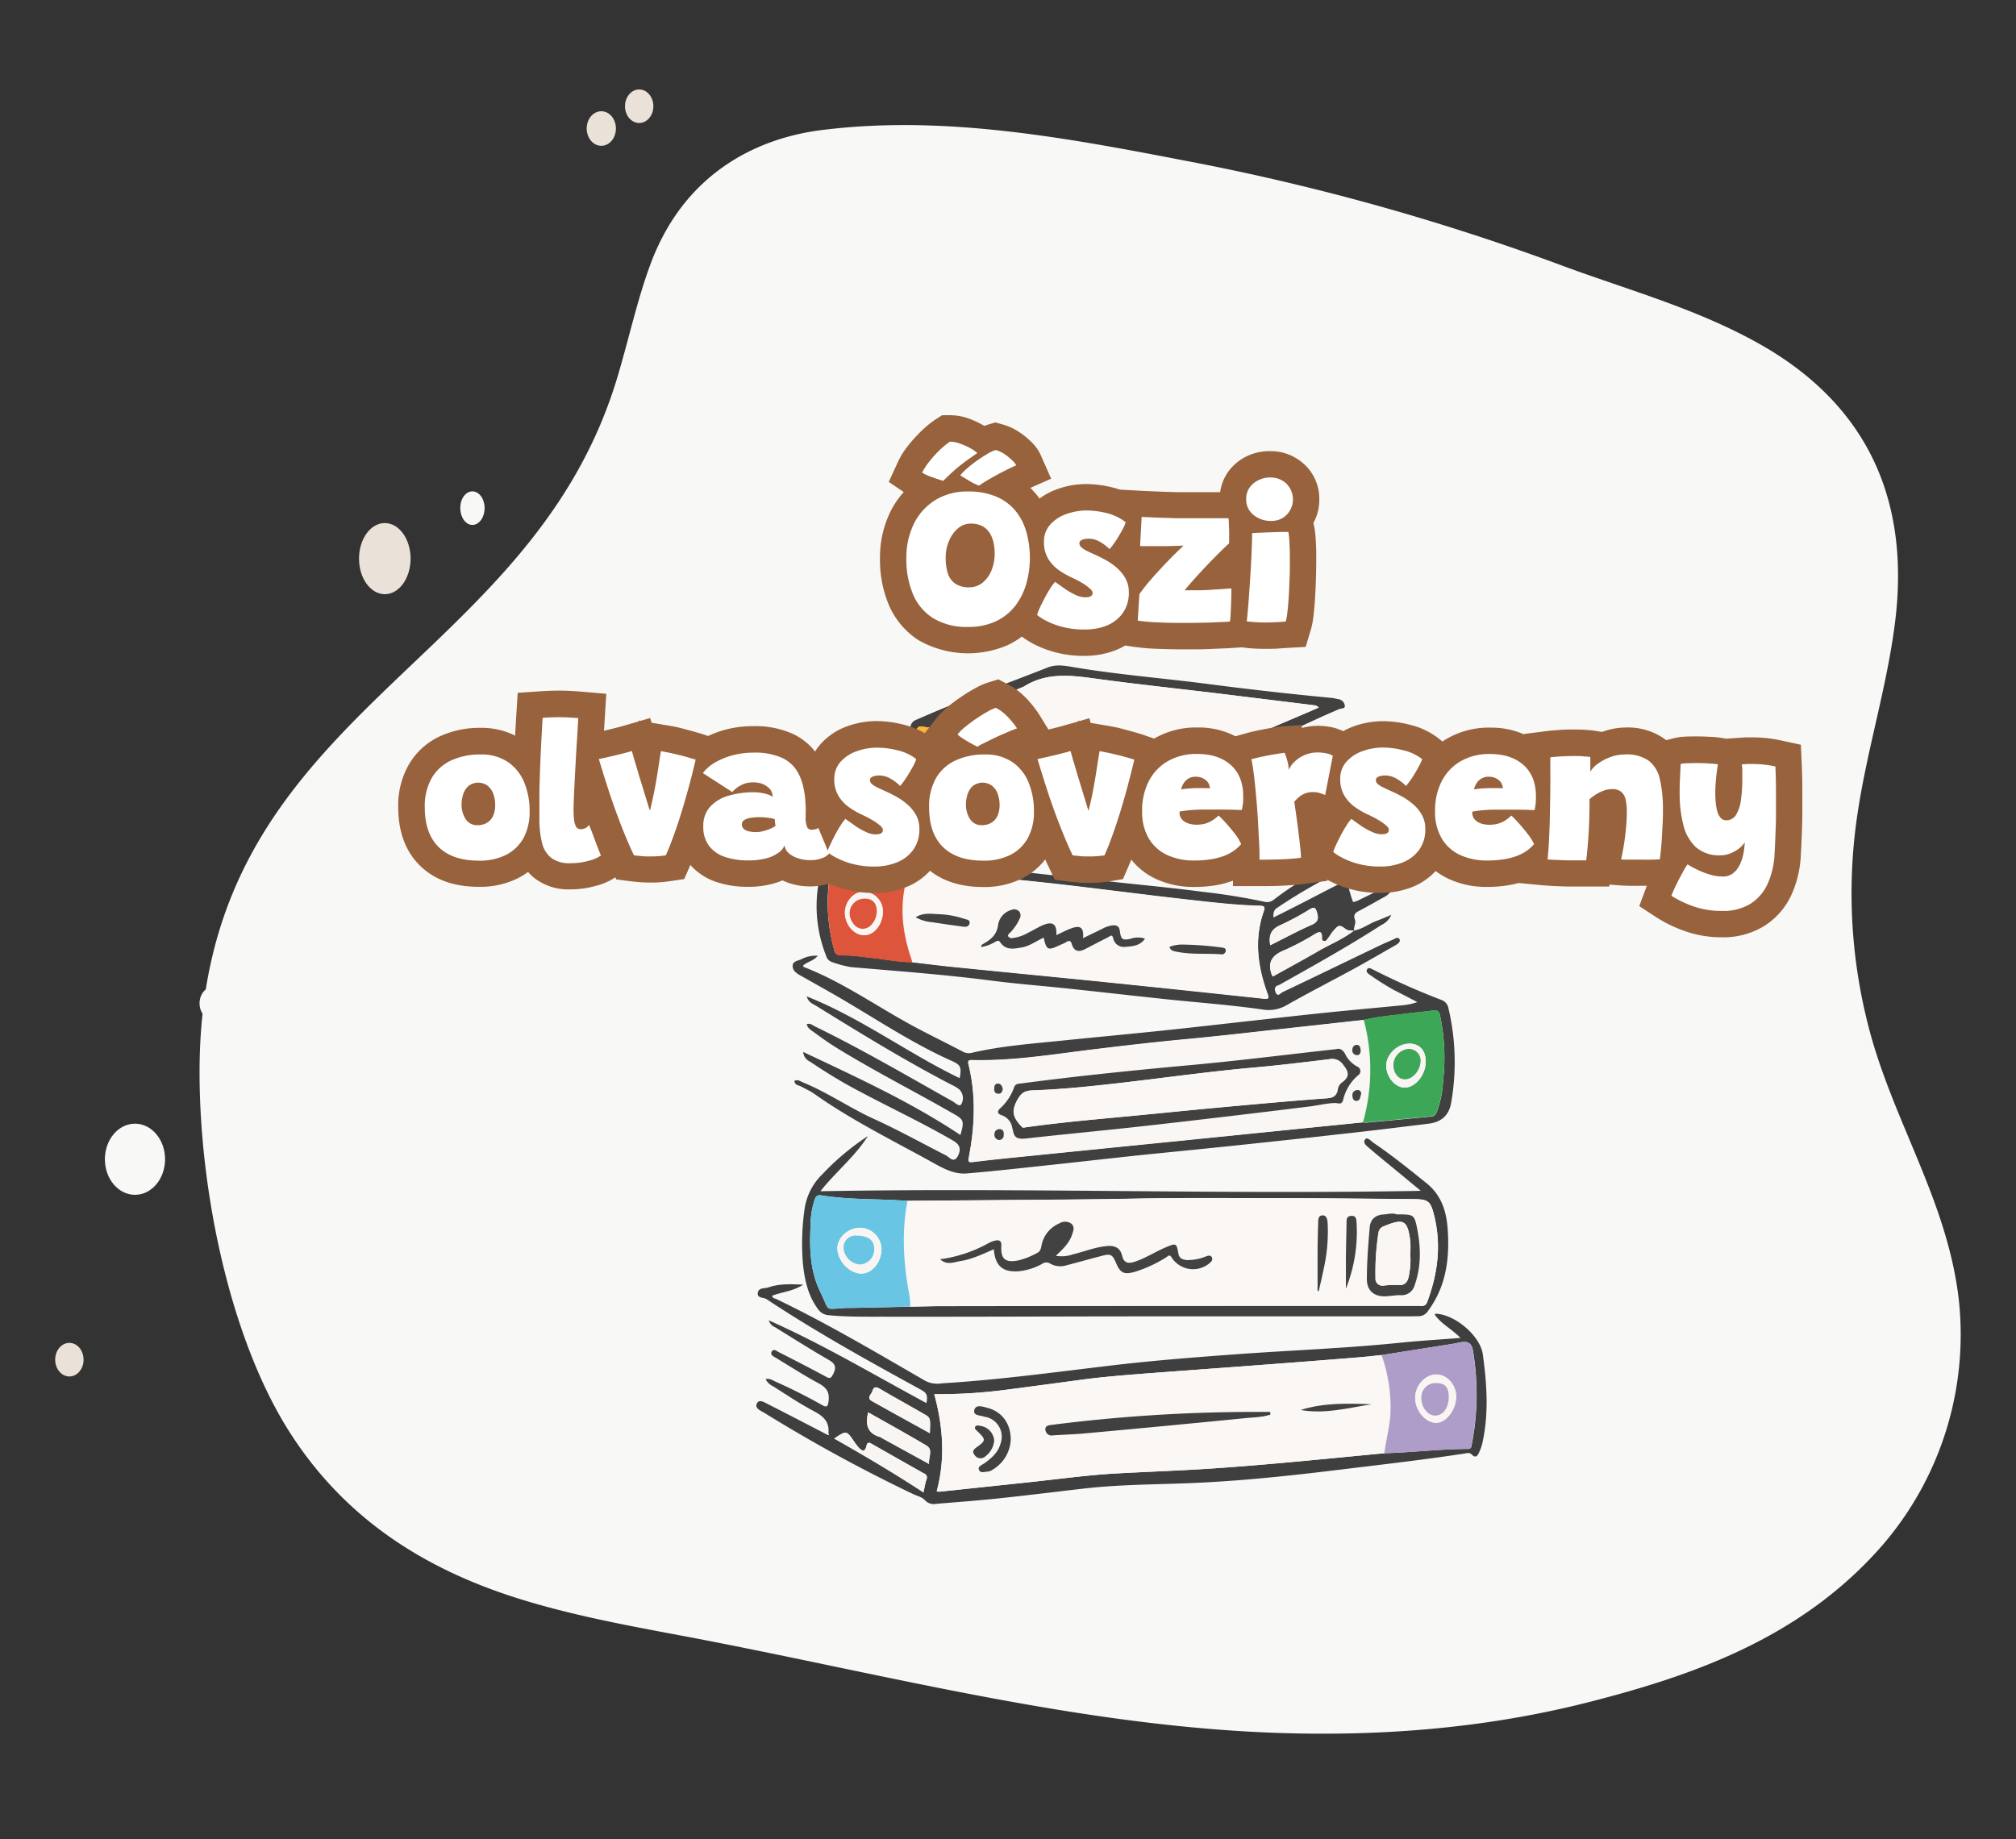 <svg id="Layer_1" data-name="Layer 1" xmlns="http://www.w3.org/2000/svg" width="548" height="500" viewBox="0 0 548 500"><rect x="0" y="0" width="548" height="500" fill="#333333" stroke="none"/><path d="M167.37,35.71c-.35,2.56-2.4,4.29-4.56,3.87s-3.63-2.84-3.28-5.4,2.4-4.29,4.57-3.87S167.73,33.15,167.37,35.71Z" style="fill:#eae1d9"/><ellipse cx="36.69" cy="315.18" rx="8.18" ry="9.67" style="fill:#f8f8f7"/><ellipse cx="58.1" cy="272.79" rx="3.86" ry="4.56" style="fill:#f8f8f7"/><path d="M22.67,370.42c-.35,2.48-2.33,4.17-4.44,3.76s-3.52-2.76-3.18-5.25,2.33-4.17,4.44-3.76S23,367.93,22.67,370.42Z" style="fill:#eae1d9"/><path d="M141.05,434.66c14.13,4.42,28.88,7.18,43.36,9.89,53.47,10,106.8,24.4,161,26.53,29.06,1.14,58.29-1.07,86.9-8.41C460,455.56,489.76,445.4,511.8,420a87.72,87.72,0,0,0,20.68-66.38C529.62,328,516.07,307.18,509,283.11a144.86,144.86,0,0,1-4.7-57.25c2.24-18.92,8.16-36.71,10.68-55.56,5.29-39.4-12-63.07-37.28-77.11-17.35-9.63-36-14.58-53.94-21.3a633.11,633.11,0,0,0-101.8-28.24c-32.11-6.2-64.87-12.29-97.34-8.44-19.09,2.07-38.69,12.1-47.79,36.57-3.76,10.14-6.06,21.15-9.27,31.64C143.17,182.78,55,193.26,54.25,290.09c-.25,33.2,8.29,73.77,24.33,99.06S117.62,427.31,141.05,434.66Z" style="fill:#f8f8f7"/><path d="M140.58,423.51c13.24,5.37,27.16,9.12,40.81,12.81,50.44,13.61,100.55,31.57,152,37.35,27.61,3.11,55.52,2.88,83.07-2.5C443.19,466,471.93,457.82,494,434c14.22-15.32,24.24-38.83,22.65-64.82-1.57-25.8-13.53-47.46-19.23-72a151.78,151.78,0,0,1-1.91-57.43c3-18.72,9.4-36.06,12.65-54.69,6.79-38.95-8.6-63.73-32-79.45-16.09-10.78-33.57-17-50.39-24.9a594.84,594.84,0,0,0-95.6-35.06C299.89,37.33,269,29,237.92,30.68c-18.25.78-37.36,9.45-47.11,33.26-4,9.85-6.71,20.69-10.24,30.92-26.71,77.53-111.1,82-116.13,178.57C62.72,306.52,69,347.57,83.16,373.88S118.61,414.6,140.58,423.51Z" style="fill:none"/><ellipse cx="214.7" cy="62.08" rx="7.01" ry="9.67" style="fill:#f8f8f7"/><ellipse cx="104.6" cy="151.88" rx="7.01" ry="9.67" style="fill:#eae1d9"/><path d="M131.68,138.9c-.3,2.48-2,4.17-3.8,3.76s-3-2.76-2.73-5.24,2-4.18,3.8-3.77S132,136.41,131.68,138.9Z" style="fill:#f8f8f7"/><path d="M177.55,29.62c-.34,2.49-2.33,4.17-4.43,3.76s-3.53-2.76-3.18-5.24,2.33-4.17,4.43-3.76S177.9,27.13,177.55,29.62Z" style="fill:#eae1d9"/><path d="M225.16,389.76c.42-3.26-1.44-4.79-4.12-6.19-3.77-2-7.31-4.4-10.92-6.68a4.19,4.19,0,0,1-2-1.91c1.08-.33,1.87.3,2.66.65,4.28,1.9,8.45,4,12.54,6.3,1.31.74,1.7.7,1.91-1,.31-2.44-.59-3.67-2.64-4.79-4-2.17-7.83-4.63-11.73-7-.65-.38-1.58-.77-1.08-1.67s1.37-.12,1.94.17c4.29,2.18,8.58,4.38,12.81,6.67,1.21.66,1.4.29,2-.81,1-2.07.28-2.89-1.5-3.91-4.84-2.78-9.55-5.78-14.3-8.71a3,3,0,0,1-1.77-1.91c15,6.68,28.74,14.91,42.87,22.51.38-2.14.14-2.74-1.57-3.68C236,370,221.86,362.16,208.35,353.21c-.82-.54-2.64-.17-2.35-1.77.26-1.42,1.88-1.07,2.92-1.43,2.86-1,5.84-.88,9.42-.74-2.88,1.86-5.81,2-8.42,3,0,.71.7.73,1.13.93,13.92,6.68,27.19,14.55,40.54,22.27a7.2,7.2,0,0,0,4.39.64c15.28-.92,30.45-3,45.64-4.8,11.22-1.35,22.49-2.23,33.77-3.06,15-1.11,30-1.63,45-3.16,5.4-.56,10.82-.87,16.6-1.33-2.35-2.43-5.24-3.79-7-6.34.2-.17.24-.24.29-.24,5.23.2,12.1,6,12.79,11.07,1.1,8.08,1.68,16.18-.16,24.25a12.83,12.83,0,0,1-.83,2.32c-.44,1-.93,1.77-2.08.59-.59-.6-1.48-.27-2.19-.17-11,1.68-22,2.92-33,4.27-13.76,1.68-27.53,3.18-41.39,3.73-9.64.38-19.3.38-28.91,1.49-7.73.89-15.46,1.86-23.2,2.67-5.62.6-11.26,1-16.89,1.48a3.24,3.24,0,0,1-3-1c-.85-.93-2.17-1.15-3.28-1.7a422.74,422.74,0,0,1-40.21-21.95c-1-.65-3-1.3-2.12-2.76.69-1.19,2.28,0,3.32.49,5.28,2.67,10.52,5.42,15.78,8.13l.48,0Zm151.14,5.35c7.57-.21,15.11-1.16,22.69-1.17a.86.86,0,0,0,1-.83,71,71,0,0,0,.4-25.88c-.37-2.18-1.44-2.69-3.65-2.23-.6.13-1.21.28-1.82.37l-19.34,3.05c-2.19.22-4.38.48-6.58.65q-12.25,1-24.52,1.91c-10.1.77-20.2,1.49-30.3,2.25-6.8.52-13.6,1-20.36,1.92s-13.38,1.8-20.07,2.67a138.81,138.81,0,0,1-19.78,1.23c2.38,8.83,3.05,17.57.65,26.44a4.91,4.91,0,0,0,.88.07l25.07-2.66c7.67-.82,15.31-1.88,23-2.3,8.53-.47,17.08-.75,25.6-1.32C344.9,398.23,360.59,396.6,376.3,395.11Zm-149.54-4c8.37,4.74,16.38,9.48,24.27,14.65.31-1.38.47-2.48.81-3.52a1.14,1.14,0,0,0-.66-1.63c-4.68-2.62-9.35-5.28-14-7.93-.71-.41-1.36-.82-1.64.41-.43,1.93-1.31,1.37-2.21.36a16.92,16.92,0,0,1-1.24-1.65C230.07,388.9,230.08,388.9,226.76,391.12ZM236,384c-.87,3.39-.16,5.76,3.26,6.73a3.25,3.25,0,0,1,.53.32l12.75,7c-.19-1.94,1.19-3.87-.72-5C246.67,390,241.37,387.05,236,384Zm16.75,5.65c.17-3.93.14-4.21-1.21-5-4.18-2.41-8.4-4.73-12.56-7.17-1.06-.62-1.58-.21-1.83.68s-1.74,1.87-.13,2.77C242.18,383.85,247.36,386.68,252.77,389.67Z" style="fill:#3f3f3f"/><path d="M215.93,293.89c.88-.51,1.59.09,2.3.38,6.77,2.77,12.82,7,19.43,10s13,6.58,19.53,9.89c.84.43,2,2.14,3.08.33,1.13-2,.64-3.31-1.14-4.34-8.94-5.19-18.32-9.52-27.4-14.44-4-2.16-7.85-4.59-11.63-7.12a3.09,3.09,0,0,1-1.77-2.58c14.79,7,29.32,13.64,42.74,22.59,1.08-3.87,1-4.17-2.15-5.94-10.47-6-21.22-11.44-31.49-17.76-2.11-1.3-4.13-2.75-6.13-4.22-.78-.58-1.79-1.06-2-2.24,1-.31,1.62.33,2.33.68,12.76,6.22,25,13.41,37.36,20.34.73.41,1.87,1.66,2.35.68a3.29,3.29,0,0,0-.65-4,10.73,10.73,0,0,0-2.13-1.25C246.06,288.38,234,281,222,273.56c-1-.62-2.29-1-2.7-2.65,14.8,5.89,27.44,15.42,41.56,22.23.54-2.95.32-3.6-2.15-4.7-11.74-5.23-22.29-12.58-33.43-18.87l-7.92-4.47c-1-.57-1.92-1.27-1.9-2.51s1.37-1.35,2.26-1.74a8.53,8.53,0,0,1,4.57-1c-1.2,1.47-2.94,1.65-4,2.69.08.17.11.33.18.36,10.61,4.11,19.85,10.72,29.78,16.08,4.48,2.42,9.08,4.62,13.58,7a3.44,3.44,0,0,0,2.57.21c8.08-1.86,16.34-2.44,24.55-3.29,9-.92,18-1.75,27-2.69,8.14-.85,16.28-1.8,24.42-2.69,6.85-.76,13.7-1.54,20.55-2.24,6.65-.68,13.31-1.28,20-1.93a16.48,16.48,0,0,0,4.34-.9c-2.14-1.11-4.28-2.24-6.44-3.32a74.78,74.78,0,0,1-6.46-4.09c-.52-.34-1.14-.85-.75-1.49s1-.22,1.5,0a193,193,0,0,0,18.66,8.3,2.89,2.89,0,0,1,1.89,2,64,64,0,0,1,.8,26c-.63,3.58-2.83,5.24-6.12,5.66-8.13,1-16.28,2-24.43,2.89q-15,1.68-30,3.24c-8.43.89-16.87,1.69-25.3,2.57-8.08.86-16.16,1.79-24.24,2.65-7.2.77-14.39,1.58-21.6,2.18-3.65.3-6.78-1.61-9.83-3.29-10.67-5.88-21.62-11.29-31.61-18.36-1.18-.83-2.53-1.4-3.79-2.11C216.81,295.07,216,294.83,215.93,293.89Zm154.56,11.25a3.29,3.29,0,0,0,.81.11q8.93-.83,17.83-1.68c.88-.09,1.21-.73,1.52-1.48a27.29,27.29,0,0,0,1.6-8,56,56,0,0,0-.81-18c-.28-1.26-.85-1.49-2-1.32-2.17.33-4.37.46-6.54.76-4.07.56-8.19.8-12.19,1.82l-22.38,2.47c-8.35.91-16.7,1.89-25.07,2.68-8.17.76-16.31,1.71-24.45,2.67-11.49,1.34-22.91,3.38-34.54,3.09-.91,0-1.26.16-1,1.13,2.09,8.46,1.73,16.93.08,25.4-.2,1-.08,1.32,1.06,1.18,4.38-.54,8.76-1,13.15-1.43q20.57-2.09,41.13-4.14Z" style="fill:#404040"/><path d="M368.05,253c2.22-.35,4-1.81,6-2.57,1.28-.48,2.52-1,4.14-1.7a5.3,5.3,0,0,1-2.7,2.76c-9,5.81-18.31,11-27.62,16.21a1.74,1.74,0,0,1-.19.1c-1.13.29-1.37,1-.94,2,.57,1.37,1.31.28,1.79,0,8.64-4.11,17.24-8.28,25.86-12.42,1.36-.66,2.74-1.28,4.13-1.86.6-.25,1.43-.92,1.87-.21s-.42,1.31-1.06,1.68c-3.89,2.22-7.76,4.47-11.68,6.62-6,3.26-12.06,6.35-18,9.73a9.7,9.7,0,0,1-6.53,1.12c-8.94-1.28-17.95-1.91-26.92-2.87-8.48-.9-16.95-1.87-25.43-2.77-7.13-.76-14.27-1.3-21.37-2.22-12.65-1.63-25.36-2.57-38.05-3.65a29.75,29.75,0,0,1-5.35-1.44,2.44,2.44,0,0,1-1.45-1.67,36.4,36.4,0,0,1,.26-27.55,3.92,3.92,0,0,1,2.13-2.16,157.12,157.12,0,0,1,18.87-6.56,1.64,1.64,0,0,1,1.12.19c-4.58,3-9.64,5.14-15.3,7.42l11.5,1.47c10.25,1.31,20.49,2.68,30.75,3.91,9.37,1.13,18.76,2.11,28.14,3.14,8.29.91,16.59,1.67,24.86,2.77a169.59,169.59,0,0,1,16.91,2.73,2.93,2.93,0,0,0,2.52-.63c7.6-5.94,16.32-10,24.69-14.59,2-1.08,3.86-2.31,6.25-3.75l-15.93-2.88.06-.56a22.68,22.68,0,0,1,6.16-.09,49.84,49.84,0,0,1,10.79,1.71c1.93.53,2.15,1.24,1.11,3a6.78,6.78,0,0,1-2.08,2c-5.53,3.91-11.61,6.87-17.65,9.85a146.23,146.23,0,0,0-12.56,7.57c-.87.55-1.07,1.35-1,2.62,10.25-5,20-10.57,30.44-15.11.25,1.3-.63,1.42-1.14,1.73-2.52,1.55-5.09,3-7.62,4.57-.47.29-1.33.37-1.09,1.25a35,35,0,0,0,1.05,3.34,3.68,3.68,0,0,0,1.1-.28c2.06-1,4.09-2,6.14-3a4.84,4.84,0,0,1,1.32-.54c.56-.09,1.31-.51,1.67.26s-.36,1.13-.77,1.55a5.16,5.16,0,0,1-1.2.78c-2.23,1.24-4.43,2.52-6.69,3.68-1,.52-1.51,1.1-1.09,2.25s-.34,2-.21,3.06a13.57,13.57,0,0,1-1.43-.05c-1.11-.14-1.92-1.78-3.11-1a11.57,11.57,0,0,0-2.21,2.7c-.09.1-.17.21-.26.32-.33.42-.56,1.05-1.24.86s-.47-.79-.48-1.24c-.06-1.45-.72-1.32-1.71-.77a71.36,71.36,0,0,1-8.36,4.45c-3.32,1.3-4.85,3.15-3.58,6.7a3.85,3.85,0,0,0,.28.5c4.25-2.37,8.53-4.68,12.73-7.12C361.83,256.65,365.18,255.27,368.05,253Zm-120.66-16.9a6.48,6.48,0,0,0-1.39-.41c-5.77-.26-11.48-1.18-17.22-1.81-1.83-.2-2.51.46-2.83,2a47.55,47.55,0,0,0,.84,22.46,1.61,1.61,0,0,0,1.94,1.32,59.83,59.83,0,0,1,7.18.64c4,.33,8,1.25,12.07,1.26,3.9.45,7.8.95,11.7,1.34,14.4,1.45,28.8,2.83,43.19,4.3q20.36,2.07,40.69,4.28c1.29.14,1.47-.08,1-1.37-2.68-7.35-3.68-14.82-1-22.42.35-1,.21-1.43-1-1.46-6.62-.16-13.2-.94-19.77-1.68-12.25-1.38-24.47-3-36.72-4.39C273.15,238.79,260.27,237.5,247.39,236.14ZM345.28,257c3.82-1.91,7.43-3.89,11.19-5.52,1.84-.8,2-1.75,1.51-3.42-.36-1.21-.69-1.58-1.92-.86a71.48,71.48,0,0,1-8,4.31C345.65,252.58,344.78,254.12,345.28,257Z" style="fill:#404040"/><path d="M363.16,211.87a16.42,16.42,0,0,1-5.37,3.45A254,254,0,0,1,334,225.67c-1.18.44-1.85.8-1.37,2.33.41,1.34.82,1.6,2.11,1q8-3.51,16.12-6.87c4.38-1.82,8.8-3.56,13.21-5.3.64-.25,1.57-.89,2,0s-.67,1.17-1.28,1.49c-10,5.28-20.39,9.64-30.63,14.37a9.86,9.86,0,0,1-5.65.62c-9.49-1.24-19-2.31-28.5-3.49-7.79-1-15.56-2-23.35-3-7.1-.92-14.2-1.83-21.29-2.78-1.7-.23-3.38-.62-5.08-.89a2.93,2.93,0,0,1-2.21-1.94c-3.71-7.9-3.21-15.89-.53-23.93a2.29,2.29,0,0,1,1.3-1.49c11.82-5.23,24-9.62,36-14.33,2.39-.94,4.92-.42,7.35,0,12,2,24.07,2.93,36.09,4.5q16.8,2.19,33.68,3.79c.61.06,1.21.24,1.83.34a2.07,2.07,0,0,1,1.73,1.59c.26,1.08-.88.86-1.41,1.08-8.62,3.64-17,7.9-25.41,11.91a35.46,35.46,0,0,1-4.35,1.88,2.37,2.37,0,0,0-1.87,2.56,3.53,3.53,0,0,0,2.15-.67c8.14-3.71,16.54-6.75,24.92-9.86a3.89,3.89,0,0,1,1-.28c.47,0,1.09-.65,1.38.23.22.69-.25.95-.79,1.22-3.13,1.59-6.21,3.29-9.38,4.82-6.19,3-12.34,6.1-18.93,8.16-1.9.59-1.47,2.08-1.31,3.16s1.1.19,1.6,0c6.49-2.83,13-5.51,19.75-7.78a57.3,57.3,0,0,1,8.44-2.51c-.2,1.18-1.11,1.33-1.74,1.68a194,194,0,0,1-26.4,12.18,2.58,2.58,0,0,0-1.5,3.55c.42,1,1.06.34,1.51.15,3.42-1.44,6.82-2.94,10.22-4.44q8.31-3.66,16.92-6.54C361.13,211.85,362,211.3,363.16,211.87Zm-95.48-12c-5.59-1.15-11.3-1.35-16.91-2.32-1.15-.2-1.5.39-1.83,1.39a33.41,33.41,0,0,0-.29,20.67c.53,1.72,1.21,2.56,3.08,2.41a28.83,28.83,0,0,1,3.7.23c3.84.19,7.62,1.11,11.49,1l20.3,2.52,29.11,3.56c4.64.56,9.27,1.1,14.13,1.67-.51-1.59-1-2.85-1.33-4.16-1.54-6-.7-12.05.49-18,.24-1.23.33-1.72-1.21-1.89-6.7-.72-13.41-1.49-20.09-2.48C294.83,202.42,281.31,200.7,267.68,199.86Zm90.82-7.51c-.54-.35-.7-.53-.88-.55q-13.74-1.7-27.48-3.38c-11-1.32-22-2.47-33-4-6.55-.91-12.93-1.52-18.86,2.27-.05,0-.13,0-.19.07-7.71,3.22-15.36,6.56-23.25,9.42,5.63.85,11.27,1.07,16.9,1.47,16.92,1.18,33.67,3.8,50.46,6,5,.66,9.69,1.38,14.66-1.41C343.63,198.43,351,195.69,358.5,192.35Z" style="fill:#424140"/><path d="M235.92,308.88c-3.6,5.68-8.92,9.89-12.9,15,54.23-1,108.48.89,163.19-.11l-5.34-4.42c-2.82-2.33-5.67-4.62-8.45-7-.78-.67-2.12-1.6-1.34-2.57.62-.78,1.64.53,2.38,1,5,3.4,9.63,7.15,14.3,10.91,4,3.2,5.4,7.58,5.75,12.37.58,8-.37,15.67-5.35,22.38a3,3,0,0,1-2.55,1.41c-1,0-1.93.05-2.9.05q-34.48,0-69,0c-24.65,0-49.3.13-73.94.09-4.83,0-9.66.06-14.48-.4a3.78,3.78,0,0,1-2.91-1.63c-2.83-3.8-3.72-8.23-4.16-12.79a67.05,67.05,0,0,1,.48-14.44,16.5,16.5,0,0,1,4.92-9.56A68.6,68.6,0,0,1,235.92,308.88Zm10.75,17.6c-1.38-.08-2.75-.16-4.13-.22-6.4-.29-12.83-.2-19.17-1.24-1.25-.2-1.56.21-1.92,1.12a23.06,23.06,0,0,0-1.13,7.31c-.29,6.09-.11,12.15,2.65,17.78s.83,4.66,7.31,4.37c.55,0,1.1,0,1.65,0l15.5-.32c3.1-.05,6.2-.15,9.31-.15q39.76-.06,79.53-.08h49.29c.92,0,1.88.26,2.36-1,2.83-7.53,3.9-15.21,2-23.11-1.07-4.53-1.63-4.86-6.25-4.9-11.8-.09-23.6-.26-35.4-.25-13.25,0-26.5-.14-39.75.12-13.73.27-27.46.31-41.19.44C260.47,326.38,253.57,326.42,246.67,326.48Z" style="fill:#3f3f3f"/><path d="M376.3,395.11c-15.71,1.49-31.4,3.12-47.15,4.17-8.52.57-17.07.85-25.6,1.32-7.71.42-15.35,1.48-23,2.3l-25.07,2.66a4.91,4.91,0,0,1-.88-.07c2.4-8.87,1.73-17.61-.65-26.44a138.81,138.81,0,0,0,19.78-1.23q10-1.31,20.07-2.67c6.76-.9,13.56-1.4,20.36-1.92,10.1-.76,20.2-1.48,30.3-2.25q12.27-.92,24.52-1.91c2.2-.17,4.39-.43,6.58-.65A42.17,42.17,0,0,1,378,384C377.83,387.73,376.77,391.38,376.3,395.11Zm-31-10.5,0-.75h-6.09A436.47,436.47,0,0,0,286,387.37c-.83.1-1.87.19-1.81,1.26a1.68,1.68,0,0,0,2,1.61c2.88-.21,5.78-.27,8.67-.54q21.62-2,43.23-4.11C340.48,385.35,343,385.37,345.32,384.61Zm-70.58,6.93c.06-4.55-2.44-7.81-6.49-8.81-1.27-.32-3.07-.81-3.41.66s1.66,1.38,2.74,1.79c.13,0,.27,0,.41.07a5.5,5.5,0,0,1,4,7.19c-.68,2.5-2.5,4-4.48,5.45-.62.45-1.77.87-1.38,1.79s1.6.47,2.45.42a3.07,3.07,0,0,0,1.31-.56A10,10,0,0,0,274.74,391.54Zm98.09-9.74c-6.5-.26-13-.43-19.3,1.55C360.1,384.53,366.43,382.82,372.83,381.8Zm-102.58,9.88a4.35,4.35,0,0,0-3.56-4c-.61-.12-1.38-.36-1.66.31-.19.47.45.92.84,1.3,2.09,2,2.09,2.35-.16,4-.82.6-1.69,1.12-.8,2.26a1.92,1.92,0,0,0,2.89.42A6.06,6.06,0,0,0,270.25,391.68Z" style="fill:#faf7f4"/><path d="M376.3,395.11c.47-3.73,1.53-7.38,1.67-11.15a42.17,42.17,0,0,0-2.43-15.54l19.34-3.05c.61-.09,1.22-.24,1.82-.37,2.21-.46,3.28.05,3.65,2.23a71,71,0,0,1-.4,25.88.86.86,0,0,1-1,.83C391.41,394,383.87,394.9,376.3,395.11Zm19.53-15.39c0-3.21-2.48-6-5.35-6-3.05,0-5.8,3-5.8,6.37s2.78,6.75,5.75,6.76C393.11,386.83,395.83,383.26,395.83,379.72Z" style="fill:#ae9dc8"/><path d="M226.76,391.12c3.32-2.22,3.31-2.22,5.31.69a16.92,16.92,0,0,0,1.24,1.65c.9,1,1.78,1.57,2.21-.36.28-1.23.93-.82,1.64-.41,4.67,2.65,9.34,5.31,14,7.93a1.14,1.14,0,0,1,.66,1.63c-.34,1-.5,2.14-.81,3.52C243.14,400.6,235.13,395.86,226.76,391.12Z" style="fill:#f8f5f2"/><path d="M236,384c5.35,3,10.65,5.93,15.82,9,1.91,1.14.53,3.07.72,5l-12.75-7a3.25,3.25,0,0,0-.53-.32C235.86,389.78,235.15,387.41,236,384Z" style="fill:#f8f5f2"/><path d="M252.77,389.67c-5.41-3-10.59-5.82-15.73-8.71-1.61-.9-.11-1.88.13-2.77s.77-1.3,1.83-.68c4.16,2.44,8.38,4.76,12.56,7.17C252.91,385.46,252.94,385.74,252.77,389.67Z" style="fill:#f8f5f2"/><path d="M225.16,389.76l.22.39-.48,0Z" style="fill:#fcf8f6"/><path d="M370.49,305.14l-51.83,5.19q-20.57,2.07-41.13,4.14c-4.39.44-8.77.89-13.15,1.43-1.14.14-1.26-.18-1.06-1.18,1.65-8.47,2-16.94-.08-25.4-.24-1,.11-1.16,1-1.13,11.63.29,23.05-1.75,34.54-3.09,8.14-1,16.28-1.91,24.45-2.67,8.37-.79,16.72-1.77,25.07-2.68l22.38-2.47A52.48,52.48,0,0,1,370.49,305.14Zm-7.27-19.9c-13.25,1.47-25.91,3.07-38.6,4.23-15.92,1.45-31.82,3-47.67,5.16a1.37,1.37,0,0,0-1.33,1,13.75,13.75,0,0,1-3.73,5.64c-.89.81-.9,1.51.39,1.93a4.29,4.29,0,0,1,2.83,3.31c.51,2.14.49,3.39,3.81,3,9-1,18.1-1.87,27.14-2.84s18.08-2,27.11-3.1q11.4-1.33,22.78-2.76c2.25-.28,4.48-.84,6.74-.94,1-.05,2,.69,2.4-.93a12.54,12.54,0,0,1,4-6.57A1.34,1.34,0,0,0,369,290a7.74,7.74,0,0,1-3.09-3C365.17,285.44,364.23,284.91,363.22,285.24ZM370,297.49c-.06-.69-.35-1.22-1.11-1.11a1.34,1.34,0,0,0-1.27,1.53c0,.77.28,1.42,1.11,1.4C369.86,299.27,369.7,298.17,370,297.49Zm-98.39,12.45a1.25,1.25,0,0,0,1.19-1.32c.08-.85-.15-1.59-1.13-1.6a1.3,1.3,0,0,0-1.37,1.28A1.38,1.38,0,0,0,271.64,309.94Zm.95-13.83c-.15-.72-.43-1.48-1.32-1.5-.69,0-1,.56-1,1.27s.05,1.37,1,1.48S272.39,296.85,272.59,296.11Zm97.28-10.67c-.12-.47-.05-1.28-1-1.34s-1.23.51-1.3,1.26a1.28,1.28,0,0,0,1.27,1.51C369.6,286.91,369.84,286.3,369.87,285.44Z" style="fill:#f9f6f3"/><path d="M370.49,305.14a52.48,52.48,0,0,0,.21-27.86c4-1,8.12-1.26,12.19-1.82,2.17-.3,4.37-.43,6.54-.76,1.16-.17,1.73.06,2,1.32a56,56,0,0,1,.81,18,27.29,27.29,0,0,1-1.6,8c-.31.75-.64,1.39-1.52,1.48q-8.91.85-17.83,1.68A3.29,3.29,0,0,1,370.49,305.14Zm17.06-16.56c0-3-1.72-4.85-4.44-4.83-3.32,0-6.37,3-6.3,6.14s2.57,5.88,5.11,5.81C384.85,295.61,387.56,292.19,387.55,288.58Z" style="fill:#3da758"/><path d="M247.39,236.14c12.88,1.36,25.76,2.65,38.63,4.1,12.25,1.39,24.47,3,36.72,4.39,6.57.74,13.15,1.52,19.77,1.68,1.25,0,1.39.46,1,1.46-2.67,7.6-1.67,15.07,1,22.42.47,1.29.29,1.51-1,1.37q-20.34-2.18-40.69-4.28c-14.39-1.47-28.79-2.85-43.19-4.3-3.9-.39-7.8-.89-11.7-1.34-.09-.33-.16-.67-.27-1C244.91,252.51,244.31,244.35,247.39,236.14Zm19.32,21.35a10.79,10.79,0,0,0,3.64-1.13c.54-.26,1.06-.75,1.6,0,1.51,2.22,3.7,1.75,5.81,1.39s4-1.79,6-2.67c.71,3.36,1.14,3.57,4.22,2.1.62-.29,1.28-.53,1.87-.88s1.24-.48,1.53.49c.59,2.07,1.92,2.29,3.66,1.39,2.07-1.08,4.14-2.16,6.23-3.21.45-.22,1-1,1.37.22a2.9,2.9,0,0,0,3.16,2.4c2-.15,4.09-.22,5.49-2.23a5.92,5.92,0,0,0-3.82,0c-2.28.46-2.75.22-3-2-.17-1.4-.88-1.73-2.09-1.6a7.32,7.32,0,0,0-2.53.83c-1.76.88-3.53,1.72-5.4,2.62.25-2.9-.71-3.61-3.35-2.6-1.31.5-2.56,1.17-3.91,1.79.18-3-1-3.84-3.67-2.71-1.39.58-2.68,1.41-4,2.06a11.29,11.29,0,0,1-4.26,1.45,1.12,1.12,0,0,1-1.11-.41c-.28-.47.15-.76.4-1a12.87,12.87,0,0,0,2.68-3.9,1.75,1.75,0,0,0-.15-1.95,1.91,1.91,0,0,0-2.12-.39,5,5,0,0,0-3.59,4c-.3,2.73-1.91,4-4,5.2C267.05,256.76,266.66,256.88,266.71,257.49Zm51.17,0a1.65,1.65,0,0,0,1.3,1.21c4.26,1,8.62.53,12.93.86a1.06,1.06,0,0,0,1.09-1c0-.74-.6-.78-1.16-.86a88.58,88.58,0,0,0-10.28-.79A9.59,9.59,0,0,0,317.88,257.45Zm-69-8.06a10.87,10.87,0,0,0,4.43,1.34c2.85.43,5.7.85,8.56,1.22.71.1,1.48-.06,1.66-.88.21-1-.76-1-1.34-1.22a24.4,24.4,0,0,0-6.86-1.29C253.29,248.51,251.13,248,248.9,249.39Z" style="fill:#faf7f4"/><path d="M247.39,236.14c-3.08,8.21-2.48,16.37.32,24.51.11.32.18.66.27,1-4.07,0-8-.93-12.07-1.26a59.83,59.83,0,0,0-7.18-.64,1.61,1.61,0,0,1-1.94-1.32A47.55,47.55,0,0,1,226,236c.32-1.58,1-2.24,2.83-2,5.74.63,11.45,1.55,17.22,1.81A6.48,6.48,0,0,1,247.39,236.14Zm-17.72,12c0,3.26,2.42,6.12,5.2,6.14s5-2.91,5.11-6.24a5.35,5.35,0,0,0-5.18-5.58C232.12,242.38,229.68,245.08,229.67,248.12Z" style="fill:#dd563c"/><path d="M368.05,253c-2.87,2.23-6.22,3.61-9.33,5.41-4.2,2.44-8.48,4.75-12.73,7.12a3.85,3.85,0,0,1-.28-.5c-1.27-3.55.26-5.4,3.58-6.7a71.36,71.36,0,0,0,8.36-4.45c1-.55,1.65-.68,1.71.77,0,.45-.14,1.07.48,1.24s.91-.44,1.24-.86c.09-.11.17-.22.26-.32a11.57,11.57,0,0,1,2.21-2.7c1.19-.8,2,.84,3.11,1a13.57,13.57,0,0,0,1.43.05Z" style="fill:#f8f5f2"/><path d="M345.28,257c-.5-2.91.37-4.45,2.8-5.49a71.48,71.48,0,0,0,8-4.31c1.23-.72,1.56-.35,1.92.86.5,1.67.33,2.62-1.51,3.42C352.71,253.14,349.1,255.12,345.28,257Z" style="fill:#f8f5f2"/><path d="M358.5,192.35c-7.47,3.34-14.87,6.08-21.67,9.89-5,2.79-9.65,2.07-14.66,1.41-16.79-2.19-33.54-4.81-50.46-6-5.63-.4-11.27-.62-16.9-1.47,7.89-2.86,15.54-6.2,23.25-9.42.06,0,.14,0,.19-.07,5.93-3.79,12.31-3.18,18.86-2.27,11,1.52,22,2.67,33,4q13.74,1.67,27.48,3.38C357.8,191.82,358,192,358.5,192.35Z" style="fill:#faf7f4"/><path d="M267.68,199.86c13.63.84,27.15,2.56,40.64,4.56,6.68,1,13.39,1.76,20.09,2.48,1.54.17,1.45.66,1.21,1.89-1.19,6-2,12-.49,18,.34,1.31.82,2.57,1.33,4.16-4.86-.57-9.49-1.11-14.13-1.67l-29.11-3.56-20.3-2.52a56.67,56.67,0,0,0-.21-6.38C266.45,211.15,265.86,205.43,267.68,199.86Zm49.62,25.6c1.75.69,2.87-.41,3.26-2.79a3.18,3.18,0,0,1,1.37-2c.89-.62.95-1.54,1.14-2.51.47-2.37-1-4-1.91-5.85a3.7,3.7,0,0,0-3.31-2.3q-20.22-2.37-40.41-4.79c-2.49-.3-4.62-.33-6.69,1.83-1.66,1.73-1.74,3.6-2.12,5.57-.43,2.23-.23,4.15,2.37,4.92a.8.8,0,0,1,.44.43c.82,2,2.67,2.4,4.5,2.81a91.25,91.25,0,0,0,10.43,1.35C296.44,223.19,306.51,224.29,317.3,225.46Z" style="fill:#f8f5f2"/><path d="M267.68,199.86c-1.82,5.57-1.23,11.29-1,17a56.67,56.67,0,0,1,.21,6.38c-3.87.14-7.65-.78-11.49-1a28.83,28.83,0,0,0-3.7-.23c-1.87.15-2.55-.69-3.08-2.41a33.41,33.41,0,0,1,.29-20.67c.33-1,.68-1.59,1.83-1.39C256.38,198.51,262.09,198.71,267.68,199.86Zm-16.09,9.63c-.08,3.2,2.38,6.1,5.3,6.23s5.42-2.68,5.44-5.85a5.26,5.26,0,0,0-5.33-5.34C253.42,204.47,251.67,206.08,251.59,209.49Z" style="fill:#fcb535"/><path d="M246.67,326.48c6.9-.06,13.8-.1,20.7-.17,13.73-.13,27.46-.17,41.19-.44,13.25-.26,26.5-.11,39.75-.12,11.8,0,23.6.16,35.4.25,4.62,0,5.18.37,6.25,4.9,1.86,7.9.79,15.58-2,23.11-.48,1.28-1.44,1-2.36,1H336.27q-39.76,0-79.53.08c-3.11,0-6.21.1-9.31.15a18.86,18.86,0,0,0-.26-3.26C245.57,343.52,245.05,335,246.67,326.48ZM287,341.43c2-1.82,3.62-3.4,4.35-5.64.33-1,.94-2.17-.11-3.08a2.9,2.9,0,0,0-3.32-.11,8.16,8.16,0,0,0-4.8,5.83c-.18.89-.27,1.74-1.25,2.21a20.4,20.4,0,0,1-5,2c-3.61.73-4.9-.32-4.7-3.95.08-1.28-.49-1.65-1.57-1.44a7.08,7.08,0,0,0-1.92.72,37.12,37.12,0,0,1-13.19,4.36c1.91,1.74,3.82.76,5.61.48,3.16-.5,6.05-1.9,9-3.2.33,4.5,2.38,6.29,6.61,6a16.55,16.55,0,0,0,6.48-2,1.93,1.93,0,0,1,2.24-.09,5.53,5.53,0,0,0,4.42.45c3.13-.8,6.24-1.69,9.36-2.5,2.64-.68,3.11-.43,4.17,2s2.08,3.06,4.88,2.33a35.69,35.69,0,0,0,8.78-4.05c.4-.24.79-.93,1.4.11a6.92,6.92,0,0,0,10.24,1.58c.47-.41,1-.94.7-1.59s-1-.5-1.61-.3a12.9,12.9,0,0,1-5.24,1c-1.1-.12-2-.42-2.25-1.71-.52-2.85-.67-2.93-3.38-1.78s-5.46,2.9-8.41,3.92c-1.8.63-3,.54-3.52-1.61s-1.86-2.81-4-2.64c-3.27.25-6.26,1.53-9.4,2.27A9.06,9.06,0,0,1,287,341.43Zm92.65-11.26c-1.11-.44-2.28-.06-3.43,0-2.29.13-3.68,1.27-3.88,3.53-.39,4.66-.74,9.33-.77,14,0,3.32,2.08,4.94,5.4,4.72,1.24-.08,2.47-.33,3.7-.3a3.64,3.64,0,0,0,3.89-2.71c1.85-5.23,1.69-10.55.58-15.86-.66-3.16-1-3.3-4.2-3.39Zm-13.78,20.19a41.41,41.41,0,0,0,2.88-18.17c-.05-.84-.25-1.68-1.44-1.61s-1.26,1-1.27,1.92c0,3.59-.13,7.17-.17,10.76C365.83,345.63,365.85,348,365.85,350.36Zm-7.7.63.31,0c.51-2.3,1.06-4.6,1.53-6.92a45.72,45.72,0,0,0,.91-11.49c0-.93-.15-2.19-1.39-2.18s-1.17,1.21-1.19,2.08c-.09,2.89-.14,5.79-.16,8.68C358.13,344.45,358.15,347.72,358.15,351Z" style="fill:#fbf7f5"/><path d="M246.67,326.48c-1.62,8.54-1.1,17,.5,25.52a18.86,18.86,0,0,1,.26,3.26l-15.5.32c-.55,0-1.1,0-1.65,0-6.48.29-4.51,1.34-7.31-4.37s-2.94-11.69-2.65-17.78a23.06,23.06,0,0,1,1.13-7.31c.36-.91.67-1.32,1.92-1.12,6.34,1,12.77,1,19.17,1.24C243.92,326.32,245.29,326.4,246.67,326.48Zm-7.06,13.23a5.89,5.89,0,0,0-5.67-5.89c-3.24-.09-6.28,2.57-6.31,5.54,0,3.37,3.18,6.83,6.42,6.9C237,346.32,239.53,343.31,239.61,339.71Z" style="fill:#68c6e4"/><path d="M345.32,384.61c-2.35.76-4.84.74-7.26,1q-21.6,2.15-43.23,4.11c-2.89.27-5.79.33-8.67.54a1.68,1.68,0,0,1-2-1.61c-.06-1.07,1-1.16,1.81-1.26a436.47,436.47,0,0,1,53.22-3.51h6.09Z" style="fill:#404040"/><path d="M274.74,391.54a10,10,0,0,1-4.85,8,3.07,3.07,0,0,1-1.31.56c-.85,0-2,.55-2.45-.42s.76-1.34,1.38-1.79c2-1.43,3.8-2.95,4.48-5.45a5.5,5.5,0,0,0-4-7.19c-.14,0-.28,0-.41-.07-1.08-.41-3.09-.22-2.74-1.79s2.14-1,3.41-.66C272.3,383.73,274.8,387,274.74,391.54Z" style="fill:#424242"/><path d="M372.83,381.8c-6.4,1-12.73,2.73-19.3,1.55C359.83,381.37,366.33,381.54,372.83,381.8Z" style="fill:#424242"/><path d="M270.25,391.68A6.06,6.06,0,0,1,267.8,396a1.92,1.92,0,0,1-2.89-.42c-.89-1.14,0-1.66.8-2.26,2.25-1.62,2.25-2,.16-4-.39-.38-1-.83-.84-1.3.28-.67,1.05-.43,1.66-.31A4.35,4.35,0,0,1,270.25,391.68Z" style="fill:#424242"/><path d="M395.83,379.72c0,3.54-2.72,7.11-5.4,7.1-3,0-5.75-3.29-5.75-6.76s2.75-6.41,5.8-6.37C393.35,373.73,395.83,376.51,395.83,379.72Zm-2,.15c0-2.67-.93-3.78-3.22-3.8a3.88,3.88,0,0,0-4.23,4.05c0,2.49,1.74,4.73,3.68,4.77C392.2,384.93,393.79,382.82,393.8,379.87Z" style="fill:#f8f5f2"/><path d="M363.22,285.24c1-.33,1.95.2,2.65,1.76a7.74,7.74,0,0,0,3.09,3,1.34,1.34,0,0,1,.16,2.39,12.54,12.54,0,0,0-4,6.57c-.37,1.62-1.38.88-2.4.93-2.26.1-4.49.66-6.74.94q-11.38,1.41-22.78,2.76c-9,1.06-18.06,2.13-27.11,3.1s-18.1,1.83-27.14,2.84c-3.32.38-3.3-.87-3.81-3a4.29,4.29,0,0,0-2.83-3.31c-1.29-.42-1.28-1.12-.39-1.93a13.75,13.75,0,0,0,3.73-5.64,1.37,1.37,0,0,1,1.33-1c15.85-2.11,31.75-3.71,47.67-5.16C337.31,288.31,350,286.71,363.22,285.24Zm-85,21.34,1.16-.15c10.11-1.41,20.28-2.24,30.43-3.22,8-.78,16.05-1.59,24.08-2.32,8.51-.78,17-1.54,25.55-2.18,2-.15,3.87,0,4.19-2.69a2.85,2.85,0,0,1,1.1-1.71c2.05-1.49,2-2.71.36-4.73a3.53,3.53,0,0,0-3.72-1.58c-6.9.83-13.82,1.68-20.75,2.29-11.6,1-23.14,2.63-34.7,4-8.36,1-16.72,1.89-25.13,2.18-2.24.07-3.23.62-4.4,2.84-1.46,2.75-1,4.38.74,6.39C277.61,306.16,277.87,306.66,278.27,306.58Z" style="fill:#424140"/><path d="M370,297.49c-.33.68-.17,1.78-1.27,1.82-.83,0-1.07-.63-1.11-1.4a1.34,1.34,0,0,1,1.27-1.53C369.68,296.27,370,296.8,370,297.49Z" style="fill:#424242"/><path d="M271.64,309.94a1.38,1.38,0,0,1-1.31-1.64A1.3,1.3,0,0,1,271.7,307c1,0,1.21.75,1.13,1.6A1.25,1.25,0,0,1,271.64,309.94Z" style="fill:#424242"/><path d="M272.59,296.11c-.2.74-.4,1.37-1.34,1.25s-1-.74-1-1.48.31-1.28,1-1.27C272.16,294.63,272.44,295.39,272.59,296.11Z" style="fill:#424242"/><path d="M369.87,285.44c0,.86-.27,1.47-1,1.43a1.28,1.28,0,0,1-1.27-1.51c.07-.75.47-1.31,1.3-1.26S369.75,285,369.87,285.44Z" style="fill:#424242"/><path d="M387.55,288.58c0,3.61-2.7,7-5.63,7.12-2.54.07-5-2.76-5.11-5.81s3-6.13,6.3-6.14C385.83,283.73,387.54,285.59,387.55,288.58Zm-8.78,1.06c0,2.21,1.41,3.86,3.21,3.81,2.15-.07,4.22-2.6,4.19-5.12a3.19,3.19,0,0,0-3.39-3.14A4.47,4.47,0,0,0,378.77,289.64Z" style="fill:#f8f5f2"/><path d="M266.71,257.49c0-.61.34-.73.61-.89,2.06-1.17,3.67-2.47,4-5.2a5,5,0,0,1,3.59-4,1.91,1.91,0,0,1,2.12.39,1.75,1.75,0,0,1,.15,1.95,12.87,12.87,0,0,1-2.68,3.9c-.25.28-.68.57-.4,1a1.12,1.12,0,0,0,1.11.41,11.29,11.29,0,0,0,4.26-1.45c1.36-.65,2.65-1.48,4-2.06,2.71-1.13,3.85-.3,3.67,2.71,1.35-.62,2.6-1.29,3.91-1.79,2.64-1,3.6-.3,3.35,2.6,1.87-.9,3.64-1.74,5.4-2.62a7.32,7.32,0,0,1,2.53-.83c1.21-.13,1.92.2,2.09,1.6.29,2.27.76,2.51,3,2a5.92,5.92,0,0,1,3.82,0c-1.4,2-3.47,2.08-5.49,2.23a2.9,2.9,0,0,1-3.16-2.4c-.34-1.18-.92-.44-1.37-.22-2.09,1.05-4.16,2.13-6.23,3.21-1.74.9-3.07.68-3.66-1.39-.29-1-.79-.93-1.53-.49s-1.25.59-1.87.88c-3.08,1.47-3.51,1.26-4.22-2.1-2,.88-3.8,2.3-6,2.67s-4.3.83-5.81-1.39c-.54-.78-1.06-.29-1.6,0A10.79,10.79,0,0,1,266.71,257.49Z" style="fill:#424242"/><path d="M317.88,257.45a9.59,9.59,0,0,1,3.88-.63,88.58,88.58,0,0,1,10.28.79c.56.08,1.17.12,1.16.86a1.06,1.06,0,0,1-1.09,1c-4.31-.33-8.67.16-12.93-.86A1.65,1.65,0,0,1,317.88,257.45Z" style="fill:#424242"/><path d="M248.9,249.39c2.23-1.37,4.39-.88,6.45-.83a24.4,24.4,0,0,1,6.86,1.29c.58.18,1.55.22,1.34,1.22-.18.82-.95,1-1.66.88-2.86-.37-5.71-.79-8.56-1.22A10.87,10.87,0,0,1,248.9,249.39Z" style="fill:#424242"/><path d="M229.67,248.12c0-3,2.45-5.74,5.13-5.68A5.35,5.35,0,0,1,240,248c-.06,3.33-2.45,6.26-5.11,6.24S229.66,251.38,229.67,248.12Zm8.66-.43c0-2.18-1.2-3.4-3.28-3.39a4,4,0,0,0-4.1,4c0,2.17,1.72,4.19,3.52,4.21C236.53,252.55,238.35,250.27,238.33,247.69Z" style="fill:#f8f5f2"/><path d="M317.3,225.46c-10.79-1.17-20.86-2.27-30.93-3.35a91.25,91.25,0,0,1-10.43-1.35c-1.83-.41-3.68-.78-4.5-2.81a.8.8,0,0,0-.44-.43c-2.6-.77-2.8-2.69-2.37-4.92.38-2,.46-3.84,2.12-5.57,2.07-2.16,4.2-2.13,6.69-1.83q20.19,2.42,40.41,4.79a3.7,3.7,0,0,1,3.31,2.3c.9,1.88,2.38,3.48,1.91,5.85-.19,1-.25,1.89-1.14,2.51a3.18,3.18,0,0,0-1.37,2C320.17,225.05,319.05,226.15,317.3,225.46Zm-46.53-13.18c-.43,1.92,0,3.34,1.87,4.06a1.35,1.35,0,0,1,.73.7c.43,1.21,1.35,1.3,2.44,1.38,12.92.92,25.75,2.74,38.63,4.08a4.65,4.65,0,0,0,4.55-1.59c2.7-2.69,2.5-4.38.26-6.84-.55-.6-.77-1.23-1.77-1.34-4-.43-7.92-1-11.88-1.53-10.3-1.35-20.63-2.58-30.89-4.27-.39-.07-1-.46-1.13-.11C273,208.87,269.44,209.41,270.77,212.28Z" style="fill:#424140"/><path d="M251.59,209.49c.08-3.41,1.83-5,5.41-5a5.26,5.26,0,0,1,5.33,5.34c0,3.17-2.64,6-5.44,5.85S251.51,212.69,251.59,209.49Zm9.08-.05c0-1.65-1.36-2.88-3.32-2.94-2.2-.06-4.38,1.54-4.42,3.23a3.88,3.88,0,1,0,7.74-.29Z" style="fill:#f8f5f2"/><path d="M287,341.43a9.06,9.06,0,0,0,4.62-.39c3.14-.74,6.13-2,9.4-2.27,2.17-.17,3.53.62,4,2.64s1.72,2.24,3.52,1.61c2.95-1,5.56-2.72,8.41-3.92s2.86-1.07,3.38,1.78c.24,1.29,1.15,1.59,2.25,1.71a12.9,12.9,0,0,0,5.24-1c.62-.2,1.29-.43,1.61.3s-.23,1.18-.7,1.59a6.92,6.92,0,0,1-10.24-1.58c-.61-1-1-.35-1.4-.11a35.69,35.69,0,0,1-8.78,4.05c-2.8.73-3.77.25-4.88-2.33s-1.53-2.71-4.17-2c-3.12.81-6.23,1.7-9.36,2.5a5.53,5.53,0,0,1-4.42-.45,1.93,1.93,0,0,0-2.24.09,16.55,16.55,0,0,1-6.48,2c-4.23.26-6.28-1.53-6.61-6-3,1.3-5.88,2.7-9,3.2-1.79.28-3.7,1.26-5.61-.48A37.12,37.12,0,0,0,268.7,338a7.08,7.08,0,0,1,1.92-.72c1.08-.21,1.65.16,1.57,1.44-.2,3.63,1.09,4.68,4.7,3.95a20.4,20.4,0,0,0,5-2c1-.47,1.07-1.32,1.25-2.21a8.16,8.16,0,0,1,4.8-5.83,2.9,2.9,0,0,1,3.32.11c1,.91.44,2.06.11,3.08C290.6,338,288.94,339.61,287,341.43Z" style="fill:#424242"/><path d="M379.63,330.17h1.29c3.2.09,3.54.23,4.2,3.39,1.11,5.31,1.27,10.63-.58,15.86a3.64,3.64,0,0,1-3.89,2.71c-1.23,0-2.46.22-3.7.3-3.32.22-5.43-1.4-5.4-4.72,0-4.67.38-9.34.77-14,.2-2.26,1.59-3.4,3.88-3.53C377.35,330.11,378.52,329.73,379.63,330.17ZM383.35,341a28.68,28.68,0,0,0,0-3.71c-.76-5.56-1.79-6.1-7.08-3.93a2.16,2.16,0,0,0-1.55,1.74,69.93,69.93,0,0,0-.82,12.35,1.9,1.9,0,0,0,2.24,2.08,23,23,0,0,1,3.7-.15c2.22.25,2.91-1,3.19-2.82A21.62,21.62,0,0,0,383.35,341Z" style="fill:#424242"/><path d="M365.85,350.36c0-2.36,0-4.73,0-7.1,0-3.59.13-7.17.17-10.76,0-.95,0-1.84,1.27-1.92s1.39.77,1.44,1.61A41.41,41.41,0,0,1,365.85,350.36Z" style="fill:#424242"/><path d="M358.15,351c0-3.27,0-6.54,0-9.8,0-2.89.07-5.79.16-8.68,0-.87,0-2.07,1.19-2.08s1.34,1.25,1.39,2.18A45.72,45.72,0,0,1,360,344.1c-.47,2.32-1,4.62-1.53,6.92Z" style="fill:#424242"/><path d="M239.61,339.71c-.08,3.6-2.63,6.61-5.56,6.55-3.24-.07-6.45-3.53-6.42-6.9,0-3,3.07-5.63,6.31-5.54A5.89,5.89,0,0,1,239.61,339.71Zm-2-.25c0-2.34-1.75-3.55-5-3.52a3.21,3.21,0,0,0-3.32,3.18,4.82,4.82,0,0,0,4.57,4.67A4.1,4.1,0,0,0,237.63,339.46Z" style="fill:#f8f5f2"/><path d="M393.8,379.87c0,2.95-1.6,5.06-3.77,5-1.94,0-3.67-2.28-3.68-4.77a3.88,3.88,0,0,1,4.23-4.05C392.87,376.09,393.8,377.2,393.8,379.87Z" style="fill:#ae9dc8"/><path d="M278.27,306.58c-.4.08-.66-.42-1.09-.92-1.74-2-2.2-3.64-.74-6.39,1.17-2.22,2.16-2.77,4.4-2.84,8.41-.29,16.77-1.22,25.13-2.18,11.56-1.33,23.1-2.94,34.7-4,6.93-.61,13.85-1.46,20.75-2.29a3.53,3.53,0,0,1,3.72,1.58c1.63,2,1.69,3.24-.36,4.73a2.85,2.85,0,0,0-1.1,1.71c-.32,2.69-2.19,2.54-4.19,2.69-8.52.64-17,1.4-25.55,2.18-8,.73-16.06,1.54-24.08,2.32-10.15,1-20.32,1.81-30.43,3.22Z" style="fill:#faf7f4"/><path d="M378.77,289.64a4.47,4.47,0,0,1,4-4.45,3.19,3.19,0,0,1,3.39,3.14c0,2.52-2,5.05-4.19,5.12C380.18,293.5,378.79,291.85,378.77,289.64Z" style="fill:#3da758"/><path d="M238.33,247.69c0,2.58-1.8,4.86-3.86,4.84-1.8,0-3.48-2-3.52-4.21a4,4,0,0,1,4.1-4C237.13,244.29,238.31,245.51,238.33,247.69Z" style="fill:#dd563c"/><path d="M270.77,212.28c-1.33-2.87,2.18-3.41,2.81-5.46.11-.35.74,0,1.13.11,10.26,1.69,20.59,2.92,30.89,4.27,4,.53,7.92,1.1,11.88,1.53,1,.11,1.22.74,1.77,1.34,2.24,2.46,2.44,4.15-.26,6.84a4.65,4.65,0,0,1-4.55,1.59c-12.88-1.34-25.71-3.16-38.63-4.08-1.09-.08-2-.17-2.44-1.38a1.35,1.35,0,0,0-.73-.7C270.74,215.62,270.34,214.2,270.77,212.28Zm40.55,3.94a4.46,4.46,0,0,0-2.43-.84c-3.32-.52-6.63-1.13-10-1.49-4.85-.51-9.66-1.5-14.56-1.4-.63,0-1.57-.26-1.64.72s.82,1,1.47,1.22a4.28,4.28,0,0,0,.81.13,207.59,207.59,0,0,0,24.64,2.16A2.06,2.06,0,0,0,311.32,216.22Zm4.85-.09c-.82,0-1.4.43-1.33,1.2s.39,1.8,1.33,1.85,1.13-1.05,1.27-1.8S316.92,216.22,316.17,216.13Zm-39.66-1.71c.86-.14,1-.9,1.12-1.5.21-.77-.06-1.37-1-1.41-.66,0-1.3.15-1.34.93A2,2,0,0,0,276.51,214.42Z" style="fill:#f8f5f2"/><path d="M260.67,209.44a3.88,3.88,0,1,1-7.74.29c0-1.69,2.22-3.29,4.42-3.23C259.31,206.56,260.7,207.79,260.67,209.44Z" style="fill:#fdb739"/><path d="M383.35,341a21.62,21.62,0,0,1-.34,5.56c-.28,1.84-1,3.07-3.19,2.82a23,23,0,0,0-3.7.15,1.9,1.9,0,0,1-2.24-2.08,69.93,69.93,0,0,1,.82-12.35,2.16,2.16,0,0,1,1.55-1.74c5.29-2.17,6.32-1.63,7.08,3.93A28.68,28.68,0,0,1,383.35,341Z" style="fill:#f9f6f3"/><path d="M237.63,339.46a4.1,4.1,0,0,1-3.76,4.33,4.82,4.82,0,0,1-4.57-4.67,3.21,3.21,0,0,1,3.32-3.18C235.88,335.91,237.61,337.12,237.63,339.46Z" style="fill:#68c6e4"/><path d="M311.32,216.22a2.06,2.06,0,0,1-1.69.5A207.59,207.59,0,0,1,285,214.56a4.28,4.28,0,0,1-.81-.13c-.65-.22-1.52-.38-1.47-1.22s1-.71,1.64-.72c4.9-.1,9.71.89,14.56,1.4,3.35.36,6.66,1,10,1.49A4.46,4.46,0,0,1,311.32,216.22Z" style="fill:#424242"/><path d="M316.17,216.13c.75.09,1.43.36,1.27,1.25s-.19,1.85-1.27,1.8-1.25-1.07-1.33-1.85S315.35,216.13,316.17,216.13Z" style="fill:#424242"/><path d="M276.51,214.42a2,2,0,0,1-1.19-2c0-.78.68-.95,1.34-.93.91,0,1.18.64,1,1.41C277.47,213.52,277.37,214.28,276.51,214.42Z" style="fill:#424242"/><path d="M239.2,151.92a31.77,31.77,0,0,0,2.29,12.26,21.39,21.39,0,0,0,8.18,9.87A27.17,27.17,0,0,0,274,175.36a21.8,21.8,0,0,0,3.76-2.29,22.92,22.92,0,0,0,2.81,1.8,27.49,27.49,0,0,0,5.89,2.37,29.74,29.74,0,0,0,8.32,1.08,23.25,23.25,0,0,0,8.65-1.61,18.46,18.46,0,0,0,2.44-1.21l2.29.35a58.43,58.43,0,0,0,6.55.56c2.39.09,4.86.14,7.33.14s4.9,0,7.17-.11,4.15-.16,5.6-.26l2.73-.18.48.06c1,.13,2.07.22,3.11.28s2,.07,2.9.07c1.35,0,2.66,0,3.88-.12l2-.13,5-.28,1.45-4.82a22.86,22.86,0,0,0,.7-3.82c.16-1.33.3-2.87.4-4.58s.19-3.41.24-5.19.09-3.54.09-5.23,0-3.5-.12-5a28.3,28.3,0,0,0-.43-4.07l-.22-1a13,13,0,0,0,1.6-6.34,12.78,12.78,0,0,0-4.07-9.58,13.39,13.39,0,0,0-9.31-3.59A14.27,14.27,0,0,0,339,124a13.37,13.37,0,0,0-5.18,4.33,12.22,12.22,0,0,0-2.15,5.48h-9.09c-.76,0-1.66,0-2.71,0l-3.39-.1-3.34-.14-2.53-.11-6.19-.34c-.56-.18-1.13-.36-1.72-.51a30.29,30.29,0,0,0-7.3-1,23.32,23.32,0,0,0-8.12,1.42,18.55,18.55,0,0,0-4.72,2.53c-.35-.48-.71-1-1.09-1.42s-.91-1-1.39-1.5l5.65-2.49-2.91-6.58a11.43,11.43,0,0,0-2.59-3.52,22,22,0,0,0-3-2.45,15.64,15.64,0,0,0-4.66-2.19l-2-.56-2,.6c-.33.1-.66.21-1,.35a23.87,23.87,0,0,0-3.69-1.8,15.22,15.22,0,0,0-5.67-1.11h-2.12l-1.78,1.15a25.25,25.25,0,0,0-2.9,2.25,36.81,36.81,0,0,0-2.73,2.72,34.61,34.61,0,0,0-2.48,3,20.63,20.63,0,0,0-2.07,3.48l-2.55,5.53,4.09,2.77a23.34,23.34,0,0,0-3.71,5.49A28.3,28.3,0,0,0,239.2,151.92Z" style="fill:#97623c"/><path d="M489.77,208l-.25-5.52-5.41-1.17a36.65,36.65,0,0,0-7.66-.83c-.61,0-1.23,0-1.86,0l-1.61.1-3.86.26-.61-.13a25.75,25.75,0,0,0-3.49-.37c-1.36-.08-2.74-.12-4.12-.12-1,0-1.89,0-2.73.06a15.46,15.46,0,0,0-3,.39l-2.28.57-.41-.34a17.31,17.31,0,0,0-10.64-3.1A18.64,18.64,0,0,0,435.5,199l-2-.31c-.82-.13-1.7-.21-2.71-.27s-1.87-.08-2.83-.08c-1.26,0-2.56,0-3.85.1s-2.51.18-3.53.31l-6.27.8v.13a22.25,22.25,0,0,0-9.28-1.85,22.77,22.77,0,0,0-11.51,2.89c-.49.28-1,.59-1.42.9l-1-.82a20.41,20.41,0,0,0-7.77-3.72,29.76,29.76,0,0,0-7.29-1,23.61,23.61,0,0,0-8.13,1.42,19.33,19.33,0,0,0-2.8,1.29,13.8,13.8,0,0,0-2.81-1,18.49,18.49,0,0,0-4-.45,16.61,16.61,0,0,0-4.32.56l-.36-.75-4.83.32c-.45,0-1,.09-2.59.34-1.11.17-2.37.4-3.76.68s-2.85.62-4.11,1l-2.51.69a21.7,21.7,0,0,0-10.36-2.39,22.71,22.71,0,0,0-11.5,2.89l-.23.14-2.87-1c-.33-.12-.78-.27-2.13-.65-1-.29-2.18-.6-3.63-1s-3.2-.73-4.94-1l-3.7-.63-.33-1.27-2.63.76-.46-.08,0,.23L289,197.31q-.76.23-2,.54l-2,.5-2.52-4.07c-.19-.31-.5-.78-1.34-1.9a28,28,0,0,0-2.63-3,18.85,18.85,0,0,0-4.51-3.3l-2.63-1.38-2.84.88a19.22,19.22,0,0,0-3.52,1.58c-1.13.62-2.34,1.36-3.58,2.19s-2.41,1.7-3.52,2.59a21.11,21.11,0,0,0-3.32,3.29l-3.22,4.11a21.32,21.32,0,0,0-5.67-2.29,29.76,29.76,0,0,0-7.29-1,23.57,23.57,0,0,0-8.13,1.42,17.49,17.49,0,0,0-7.25,4.87,13.38,13.38,0,0,0-1.46,2,16.78,16.78,0,0,0-5.92-4.75,24.82,24.82,0,0,0-11-2.16,29.06,29.06,0,0,0-7.36.93,27.68,27.68,0,0,0-4.81,1.75l-1-.34c-.33-.12-.78-.27-2.12-.65-1-.29-2.18-.6-3.64-1s-3.19-.73-4.93-1l-3.7-.63-.34-1.27-2.62.76-.47-.08,0,.23-3.94,1.14c-.51.15-1.17.33-2,.54s-1.71.44-2.61.65l-.93.22c.06-1.05.13-2.07.19-3.05l.43-7-7-.6c-1.13-.09-2.17-.16-3.11-.2s-1.88-.06-2.82-.06c-1.49,0-3.12.06-4.86.17l-6.29.43-.39,6.29c-.09,1.44-.18,3-.27,4.58,0,.25,0,.52,0,.77a20.69,20.69,0,0,0-9.47-2.12,25.71,25.71,0,0,0-10.86,2.23,19.05,19.05,0,0,0-8.48,7.55,22.35,22.35,0,0,0-3,11.79c0,6.71,2,12.06,5.93,15.91s9.26,5.74,16,5.74a22.87,22.87,0,0,0,10.93-2.5,20.08,20.08,0,0,0,2.43-1.55,13.17,13.17,0,0,0,1.74,1.68,15.1,15.1,0,0,0,9.77,3.07,25.42,25.42,0,0,0,7.07-1,17,17,0,0,0,5.14-2.27l.26.56,3.88.5c.68.09,1.45.16,2.37.24s2,.11,3,.11a32.46,32.46,0,0,0,5.43-.39L186,239l1.55-3.58c0-.09.07-.18.1-.26a16.34,16.34,0,0,0,7.24,4.69,26.41,26.41,0,0,0,8.28,1.26,25.55,25.55,0,0,0,7-.86,20.81,20.81,0,0,0,2.53-.89,15,15,0,0,0,2.06.82,17.54,17.54,0,0,0,5.28.82,16.56,16.56,0,0,0,5.3-.78,33.27,33.27,0,0,0,4.07,1.47,29.74,29.74,0,0,0,8.32,1.08,23.21,23.21,0,0,0,8.65-1.61,17.22,17.22,0,0,0,6.41-4.42c3.73,2.94,8.58,4.42,14.46,4.42a22.83,22.83,0,0,0,10.92-2.5,18.19,18.19,0,0,0,5.95-5c.31.68.61,1.36.93,2l1.68,3.53,3.88.5c.67.09,1.44.16,2.36.24s2,.11,3,.11a32.37,32.37,0,0,0,5.43-.39l3.85-.64,1.55-3.58c.24-.56.48-1.14.71-1.72a18.57,18.57,0,0,0,6.75,5.28,24.32,24.32,0,0,0,10.32,2.16,36.16,36.16,0,0,0,5.5-.4A26.24,26.24,0,0,0,335,239.5l.16-.07v1.49h7.17c2,0,4.06,0,6.14-.11s4.28-.24,6.1-.49l6.22-.84v-.3l.25.14a27.59,27.59,0,0,0,5.9,2.37,29.64,29.64,0,0,0,8.32,1.08,23.2,23.2,0,0,0,8.64-1.61,17.35,17.35,0,0,0,6.35-4.35,19.26,19.26,0,0,0,3.59,2.17,24.3,24.3,0,0,0,10.31,2.16,36.3,36.3,0,0,0,5.51-.4,28.59,28.59,0,0,0,3.12-.67l7.18.68c.35,0,.95.08,2.54.15l3,.13,3.1,0h8.82l.08-.53,2.62.21c.59.05,1.41.09,2.58.12s2.23,0,3.44,0h1.52c0,.06,0,.12-.07.17l-2,5.36,4.78,3.12a36.17,36.17,0,0,0,7.32,3.56A29.71,29.71,0,0,0,468,254.83a21.28,21.28,0,0,0,11.6-3.09A19.78,19.78,0,0,0,487,243.2a29.16,29.16,0,0,0,2.51-10.75c.11-1.87.2-3.75.27-5.6s.11-3.66.13-5.41,0-3.47,0-5.1C489.93,213.3,489.88,210.51,489.77,208Z" style="fill:#97623c"/><path d="M263.21,170.45a17.4,17.4,0,0,1-9.63-2.42,14.13,14.13,0,0,1-5.46-6.61,24.38,24.38,0,0,1-1.75-9.5,21,21,0,0,1,2-9.41,15.67,15.67,0,0,1,5.79-6.5,16.46,16.46,0,0,1,9-2.38,19.09,19.09,0,0,1,7.56,1.36,13.73,13.73,0,0,1,5.24,3.8,15.81,15.81,0,0,1,3,5.74,26.12,26.12,0,0,1,0,14.21,17.74,17.74,0,0,1-3,6,14.49,14.49,0,0,1-5.23,4.17A17.43,17.43,0,0,1,263.21,170.45Zm-5-50.36a8.28,8.28,0,0,1,3,.61A16.81,16.81,0,0,1,264,122a12.26,12.26,0,0,1,1.68,1.17q-1.29.89-2.4,1.68c-.74.53-1.47,1.07-2.18,1.62s-1.44,1.18-2.2,1.87-1.6,1.49-2.51,2.4c-1-.3-2.08-.66-3.23-1.09a12,12,0,0,1-2.49-1.14,14.25,14.25,0,0,1,1.37-2.27,29.75,29.75,0,0,1,4.18-4.6A18.62,18.62,0,0,1,258.21,120.09Zm5.19,39.59a5.69,5.69,0,0,0,3.74-1.3,8.32,8.32,0,0,0,2.41-3.4,12,12,0,0,0,.83-4.43,14,14,0,0,0-.35-3.16,8,8,0,0,0-1.1-2.62,5.27,5.27,0,0,0-2-1.77,6.65,6.65,0,0,0-3.08-.64,5.32,5.32,0,0,0-3.41,1.26A8.77,8.77,0,0,0,258,147a11.21,11.21,0,0,0-.94,4.63,14,14,0,0,0,.56,4.18,5.47,5.47,0,0,0,2,2.85A6.45,6.45,0,0,0,263.4,159.68Zm7.25-37.33a8.55,8.55,0,0,1,2.54,1.2,14.91,14.91,0,0,1,2,1.65,5.27,5.27,0,0,1,1.06,1.31c-1.35.59-2.72,1.26-4.14,2s-2.66,1.45-3.74,2.09a23.75,23.75,0,0,0-2.22,1.43,13.16,13.16,0,0,1-2.51-1.2c-1-.6-1.9-1.13-2.62-1.6a15.46,15.46,0,0,1,2-2c.84-.72,1.75-1.43,2.72-2.11s1.9-1.27,2.77-1.78A10.35,10.35,0,0,1,270.65,122.35Z" style="fill:#fff"/><path d="M294.76,171.15a22.5,22.5,0,0,1-6.31-.8,20.12,20.12,0,0,1-4.37-1.73,12.86,12.86,0,0,1-2.18-1.42,12.23,12.23,0,0,1,.68-1.79q.56-1.22,1.32-2.67c.51-1,1-1.87,1.54-2.7a11.31,11.31,0,0,1,1.37-1.84c.92.66,1.86,1.32,2.82,2a19.1,19.1,0,0,0,2.84,1.59,6.14,6.14,0,0,0,2.45.61,5,5,0,0,0,1.09-.1,1.42,1.42,0,0,0,.73-.38,1,1,0,0,0,.25-.75c0-.36-.28-.78-.86-1.26A14.76,14.76,0,0,0,294,158.4c-.85-.49-1.69-.92-2.51-1.3a22.1,22.1,0,0,1-3.72-2.13,10.31,10.31,0,0,1-2.88-3.11,8.64,8.64,0,0,1-1.11-4.53,6.79,6.79,0,0,1,1.66-4.66,10.45,10.45,0,0,1,4.34-2.88,16.37,16.37,0,0,1,5.65-1,22.93,22.93,0,0,1,5.55.75A13.35,13.35,0,0,1,306,142a11.71,11.71,0,0,1-.8,1.83c-.43.84-1,1.76-1.59,2.74a24.8,24.8,0,0,1-2,2.74,11.34,11.34,0,0,0-2.51-1.93,6.08,6.08,0,0,0-3.13-.92,6.69,6.69,0,0,0-1.16.11,2.45,2.45,0,0,0-1,.39.9.9,0,0,0-.4.79,1.38,1.38,0,0,0,.48,1,6.31,6.31,0,0,0,1.49,1c.67.33,1.51.72,2.51,1.17.81.36,1.72.82,2.74,1.38a16.71,16.71,0,0,1,2.94,2.07,10.79,10.79,0,0,1,2.34,2.86,7.46,7.46,0,0,1,.93,3.76,9.4,9.4,0,0,1-1.7,5.77,10,10,0,0,1-4.44,3.38A15.87,15.87,0,0,1,294.76,171.15Z" style="fill:#fff"/><path d="M334.32,169c-1.36.09-3.15.17-5.36.25s-4.52.1-6.94.1-4.75,0-7-.13a54.48,54.48,0,0,1-5.76-.48l.46-7.2c.32-.48.72-1,1.21-1.64s1-1.27,1.63-2,1.27-1.46,2-2.25,1.45-1.6,2.24-2.42,1.59-1.65,2.42-2.47,1.65-1.63,2.49-2.42l-1.83.07-2.85.08c-1,0-2.08,0-3.09,0l-2.56,0h-.94l-.33,0h-.21l.43-7.95,2.6.12,3.39.14c1.2,0,2.36.08,3.47.1s2.09,0,2.89,0h11.25a7.73,7.73,0,0,1,.1,1.13c0,.61.05,1.3.08,2.08s0,1.51,0,2.18,0,1.15,0,1.44c-.68.6-1.4,1.29-2.18,2.06s-1.57,1.57-2.38,2.39-1.6,1.66-2.38,2.49-1.5,1.62-2.17,2.36-1.26,1.41-1.77,2-.91,1.08-1.2,1.45c.36,0,1,0,1.79,0h1.86c1,0,2,0,3.14-.1s2.22-.13,3.25-.21l2.64-.2q0,.3,0,1.53c0,.82-.05,1.76-.08,2.81s-.08,2-.12,2.87A16.83,16.83,0,0,1,334.32,169Z" style="fill:#fff"/><path d="M345.57,141.63a7.4,7.4,0,0,1-4.82-1.61,5.29,5.29,0,0,1-2-4.35,5.23,5.23,0,0,1,.94-3.14,6.32,6.32,0,0,1,2.43-2,7.24,7.24,0,0,1,3.13-.71,6.24,6.24,0,0,1,4.42,1.66,6.06,6.06,0,0,1,.08,8.5A5.73,5.73,0,0,1,345.57,141.63ZM349.49,169l-2.08.13c-1.06.07-2.2.11-3.4.11-.82,0-1.67,0-2.53-.07s-1.74-.12-2.59-.23c.07-.46.16-1.4.29-2.82s.26-3.08.39-5,.26-3.92.39-6,.22-4,.29-5.8.11-3.27.11-4.38l2-.11,2.81-.1,2.87-.1,2.18,0a23.39,23.39,0,0,1,.29,3c.07,1.39.11,2.93.11,4.63s0,3.28-.08,5-.13,3.38-.23,5-.22,3-.36,4.17A16.88,16.88,0,0,1,349.49,169Z" style="fill:#fff"/><path d="M130.18,234q-7.17,0-10.94-3.7t-3.77-10.78a15.31,15.31,0,0,1,1.93-8.07,12,12,0,0,1,5.35-4.75,18.54,18.54,0,0,1,7.86-1.57,12.87,12.87,0,0,1,7.38,2,12.43,12.43,0,0,1,4.47,5.5,20.38,20.38,0,0,1,1.5,8.07,14.77,14.77,0,0,1-1.58,7,11.15,11.15,0,0,1-4.66,4.64A15.77,15.77,0,0,1,130.18,234Zm-.34-9.64a5.21,5.21,0,0,0,1.86-.34,4.21,4.21,0,0,0,1.53-1,4.57,4.57,0,0,0,1-1.7,7.06,7.06,0,0,0,.37-2.41,8.63,8.63,0,0,0-.56-3.21,5,5,0,0,0-1.59-2.14,4.31,4.31,0,0,0-5.11.14,5.17,5.17,0,0,0-1.44,2.26,8.82,8.82,0,0,0-.43,2.63,7.32,7.32,0,0,0,1.1,4.11A3.64,3.64,0,0,0,129.84,224.35Z" style="fill:#fff"/><path d="M163.35,232.59a9.54,9.54,0,0,1-3.22,1.41,18.08,18.08,0,0,1-5.08.69,8.22,8.22,0,0,1-5.26-1.48,7.57,7.57,0,0,1-2.5-4.23,27.67,27.67,0,0,1-.67-6.51c0-2.21,0-4.33,0-6.38s.09-4,.15-5.92.13-3.72.22-5.47.16-3.41.25-5,.18-3.1.27-4.54c1.59-.1,3.05-.16,4.38-.16.84,0,1.68,0,2.51.06s1.77.1,2.8.18c-.1,1.76-.22,3.62-.34,5.59s-.25,3.93-.35,5.88-.21,3.81-.3,5.56-.16,3.3-.21,4.63-.09,2.35-.09,3.05c0,1,0,1.94.13,2.77a5.1,5.1,0,0,0,.53,2,1.36,1.36,0,0,0,1.25.72,2.61,2.61,0,0,0,1.38-.32,2.56,2.56,0,0,0,.9-.86c.13.27.35.81.66,1.61s.66,1.69,1,2.66.7,1.84,1,2.62S163.28,232.38,163.35,232.59Z" style="fill:#fff"/><path d="M179.65,204.23c1.58.27,3,.57,4.41.91s2.49.64,3.39.9,1.46.43,1.65.5c-.37,1.59-.78,3.26-1.23,5s-.93,3.49-1.44,5.29-1.05,3.6-1.62,5.4-1.18,3.57-1.82,5.32-1.3,3.42-2,5a25.76,25.76,0,0,1-4.24.3c-.82,0-1.63,0-2.42-.09s-1.46-.14-2-.21c-.88-1.84-1.72-3.76-2.54-5.76s-1.61-4.07-2.4-6.24-1.56-4.43-2.32-6.8-1.53-4.83-2.3-7.41c.27,0,.78-.13,1.53-.29s1.6-.36,2.54-.58,1.86-.45,2.75-.68,1.62-.43,2.18-.6c.26,1,.59,2.19,1,3.51s.78,2.67,1.2,4,.83,2.71,1.22,4,.74,2.34,1,3.26l.63,1.95-.32.16c.25-.95.48-1.87.67-2.74s.39-1.78.58-2.72.38-1.94.57-3,.38-2.32.6-3.69S179.36,206,179.65,204.23Z" style="fill:#fff"/><path d="M203.2,233.93a19.28,19.28,0,0,1-6-.9,9.08,9.08,0,0,1-4.38-2.94,8.42,8.42,0,0,1-1.64-5.42,7.55,7.55,0,0,1,2-5.49,10.87,10.87,0,0,1,5.07-2.9,23.87,23.87,0,0,1,6.55-.88,12.62,12.62,0,0,1,2.17.18,11.8,11.8,0,0,1,1.84.45,4.67,4.67,0,0,1,1.23.61,3.49,3.49,0,0,0-.27-1.26,2.8,2.8,0,0,0-.75-1.13,6.5,6.5,0,0,0-1.67-1.08,7,7,0,0,0-2.82-.45,6.52,6.52,0,0,0-3.22.83,7.76,7.76,0,0,0-2.25,1.8l-8-5.16a10.91,10.91,0,0,1,3.37-2.91,19.15,19.15,0,0,1,4.8-1.95,22.16,22.16,0,0,1,5.55-.7,18.06,18.06,0,0,1,7.86,1.44,9.59,9.59,0,0,1,4.41,4.26,13.25,13.25,0,0,1,1.1,2.82,23,23,0,0,1,.65,3.38c.09.82.15,1.69.2,2.59S219,221,219,222a6.68,6.68,0,0,0,.41,2.91,1.27,1.27,0,0,0,1.14.68,4.59,4.59,0,0,0,1.15-.14,1.65,1.65,0,0,0,.73-.37l2.93,7a4.33,4.33,0,0,1-1.72,1.17,8.63,8.63,0,0,1-3.54.61,10.2,10.2,0,0,1-3.1-.49,7.06,7.06,0,0,1-2.56-1.38,3.41,3.41,0,0,1-1.19-2.16,4.34,4.34,0,0,1-1.61,2,10.1,10.1,0,0,1-3.36,1.54A18.52,18.52,0,0,1,203.2,233.93Zm2.34-7.7a7.7,7.7,0,0,0,2.05-.3,13.05,13.05,0,0,0,2-.7,5.53,5.53,0,0,0,1.23-.7,6.14,6.14,0,0,1-.14-.9,7.69,7.69,0,0,1-.07-.9,7.34,7.34,0,0,0-1.76-.38,17.6,17.6,0,0,0-2.46-.18,14.67,14.67,0,0,0-2.19.16,5.14,5.14,0,0,0-1.81.58,1.33,1.33,0,0,0-.72,1.22,1.61,1.61,0,0,0,.45,1.18,2.84,2.84,0,0,0,1.33.69A8.56,8.56,0,0,0,205.54,226.23Z" style="fill:#fff"/><path d="M237.76,235.6a23,23,0,0,1-6.31-.79,21.05,21.05,0,0,1-4.37-1.74,12.67,12.67,0,0,1-2.18-1.42,11.45,11.45,0,0,1,.69-1.79c.36-.81.8-1.7,1.31-2.67s1-1.86,1.55-2.7a10.75,10.75,0,0,1,1.37-1.84c.91.67,1.85,1.32,2.82,2a18.53,18.53,0,0,0,2.83,1.59,6.17,6.17,0,0,0,2.46.62,4.92,4.92,0,0,0,1.08-.11,1.38,1.38,0,0,0,.73-.38,1,1,0,0,0,.25-.75c0-.36-.28-.78-.86-1.26a14.77,14.77,0,0,0-2.13-1.46c-.85-.5-1.69-.93-2.51-1.31a22.1,22.1,0,0,1-3.72-2.13,10.24,10.24,0,0,1-2.87-3.1,8.61,8.61,0,0,1-1.12-4.54,6.79,6.79,0,0,1,1.67-4.66,10.51,10.51,0,0,1,4.33-2.88,16.39,16.39,0,0,1,5.66-1A23,23,0,0,1,244,204a13.06,13.06,0,0,1,5.06,2.39,11.16,11.16,0,0,1-.8,1.82c-.43.84-1,1.76-1.59,2.74a23.89,23.89,0,0,1-2,2.74,11.41,11.41,0,0,0-2.51-1.93,6.08,6.08,0,0,0-3.13-.92,6.48,6.48,0,0,0-1.15.11,2.44,2.44,0,0,0-1,.39.9.9,0,0,0-.4.79,1.38,1.38,0,0,0,.48,1,6.31,6.31,0,0,0,1.49.95c.67.33,1.51.72,2.51,1.17.81.36,1.72.82,2.74,1.38a17.83,17.83,0,0,1,2.94,2.07,10.79,10.79,0,0,1,2.34,2.86,7.49,7.49,0,0,1,.93,3.76,9.4,9.4,0,0,1-1.7,5.77,10.09,10.09,0,0,1-4.44,3.39A16.06,16.06,0,0,1,237.76,235.6Z" style="fill:#fff"/><path d="M267.28,234q-7.17,0-10.95-3.7t-3.77-10.78a15.4,15.4,0,0,1,1.93-8.07,12,12,0,0,1,5.35-4.75,18.58,18.58,0,0,1,7.87-1.57,12.86,12.86,0,0,1,7.37,2,12.29,12.29,0,0,1,4.47,5.5,20.38,20.38,0,0,1,1.5,8.07,14.65,14.65,0,0,1-1.58,7,11.15,11.15,0,0,1-4.66,4.64A15.75,15.75,0,0,1,267.28,234Zm3.41-41.55a11.64,11.64,0,0,1,2.78,2,21.25,21.25,0,0,1,2,2.22c.51.68.83,1.13,1,1.36-.81.29-1.65.61-2.53,1s-1.74.74-2.59,1.13-1.64.77-2.39,1.14-1.39.7-2,1-1,.54-1.27.72c-.16-.07-.5-.24-1-.51s-1.05-.57-1.65-.92-1.16-.7-1.68-1.05a5.67,5.67,0,0,1-1.07-.87,13.57,13.57,0,0,1,2.19-2.14c.94-.76,1.94-1.5,3-2.21s2.07-1.34,3-1.86A12.75,12.75,0,0,1,270.69,192.44Zm-3.76,31.91a5.3,5.3,0,0,0,1.87-.34,4.21,4.21,0,0,0,1.53-1,4.69,4.69,0,0,0,1-1.7,7,7,0,0,0,.38-2.41,8.43,8.43,0,0,0-.57-3.21,4.87,4.87,0,0,0-1.58-2.14,4.33,4.33,0,0,0-5.12.14,5.17,5.17,0,0,0-1.44,2.26,8.82,8.82,0,0,0-.43,2.63,7.25,7.25,0,0,0,1.11,4.11A3.61,3.61,0,0,0,266.93,224.35Z" style="fill:#fff"/><path d="M298.89,204.23c1.57.27,3,.57,4.4.91s2.49.64,3.4.9,1.45.43,1.65.5c-.38,1.59-.79,3.26-1.24,5s-.92,3.49-1.43,5.29-1.06,3.6-1.63,5.4-1.18,3.57-1.81,5.32-1.3,3.42-2,5a25.89,25.89,0,0,1-4.25.3c-.82,0-1.62,0-2.41-.09s-1.46-.14-2-.21c-.87-1.84-1.72-3.76-2.53-5.76s-1.62-4.07-2.41-6.24-1.56-4.43-2.32-6.8-1.53-4.83-2.3-7.41c.27,0,.78-.13,1.53-.29s1.6-.36,2.54-.58,1.86-.45,2.76-.68,1.62-.43,2.17-.6c.27,1,.59,2.19,1,3.51s.77,2.67,1.19,4,.83,2.71,1.22,4,.74,2.34,1,3.26.5,1.57.63,1.95l-.32.16c.25-.95.47-1.87.67-2.74s.39-1.78.58-2.72.37-1.94.56-3,.39-2.32.6-3.69S298.6,206,298.89,204.23Z" style="fill:#fff"/><path d="M337.37,229.5a10.25,10.25,0,0,1-2.06,1.85,11.92,11.92,0,0,1-2.76,1.42,18.72,18.72,0,0,1-3.56.88,28.29,28.29,0,0,1-4.4.31,17.19,17.19,0,0,1-7.3-1.49,11.36,11.36,0,0,1-5-4.47,14.11,14.11,0,0,1-1.83-7.49,17.36,17.36,0,0,1,1.84-8.17,13.25,13.25,0,0,1,5.2-5.42,15.6,15.6,0,0,1,7.92-1.94q5.75,0,9.13,3t3.39,8.56c0,.71,0,1.35-.08,1.89a17.58,17.58,0,0,1-.3,1.79q-.43,0-1.89-.06l-3.25-.05-3.27,0-1.93,0c-1.38,0-2.65.06-3.83.17s-2.09.24-2.75.37a4.82,4.82,0,0,0,0,.65,3.15,3.15,0,0,0,.15.64,3,3,0,0,0,.94,1.26,4.37,4.37,0,0,0,1.56.76,7.25,7.25,0,0,0,2,.26,10.17,10.17,0,0,0,1.47-.11,6.67,6.67,0,0,0,1.47-.39,7.92,7.92,0,0,0,1.47-.76,12.18,12.18,0,0,0,1.55-1.24c.11.09.42.4.95.94s1.13,1.2,1.82,2,1.33,1.61,2,2.48A13.28,13.28,0,0,1,337.37,229.5Zm-16.3-14.88c.5-.09,1.15-.17,2-.24s1.75-.11,2.84-.11c.63,0,1.22,0,1.78,0l1.18.06a2.87,2.87,0,0,0-.14-.81,2.65,2.65,0,0,0-.71-1.2,4.05,4.05,0,0,0-1.27-.83,4.54,4.54,0,0,0-1.69-.31,3.72,3.72,0,0,0-2.18.61,4,4,0,0,0-1.28,1.41A4.48,4.48,0,0,0,321.07,214.62Z" style="fill:#fff"/><path d="M350.31,209.31a7,7,0,0,1,1.59-2.22,8.95,8.95,0,0,1,6.33-2.51,10.62,10.62,0,0,1,2.39.27,4.47,4.47,0,0,1,1.67.64l-2.07,10.64c-.37-.15-.86-.31-1.45-.5a6.15,6.15,0,0,0-1.9-.28,5.79,5.79,0,0,0-1.93.31,5.47,5.47,0,0,0-1.66.9,8.68,8.68,0,0,0-1.46,1.45c.14.91.31,2.1.52,3.57s.41,3,.6,4.57.37,3,.5,4.28.2,2.2.2,2.78c-1.59.21-3.39.36-5.39.43s-4,.1-5.89.1c0-1.39,0-3.07-.12-5s-.19-4-.33-6.22-.31-4.32-.5-6.42-.39-4-.6-5.68-.43-3-.65-4c1.11-.3,2.32-.58,3.61-.84s2.46-.47,3.48-.63,1.67-.25,1.93-.27a13.56,13.56,0,0,1,.73,2.13A9.62,9.62,0,0,1,350.31,209.31Z" style="fill:#fff"/><path d="M375.29,235.6a22.85,22.85,0,0,1-6.31-.79,20.94,20.94,0,0,1-4.38-1.74,12.67,12.67,0,0,1-2.18-1.42,11.45,11.45,0,0,1,.69-1.79c.37-.81.8-1.7,1.31-2.67s1-1.86,1.55-2.7a10.75,10.75,0,0,1,1.37-1.84c.91.67,1.85,1.32,2.82,2A18.53,18.53,0,0,0,373,226.2a6.17,6.17,0,0,0,2.46.62,5.08,5.08,0,0,0,1.09-.11,1.38,1.38,0,0,0,.72-.38,1.05,1.05,0,0,0,.26-.75c0-.36-.29-.78-.86-1.26a15.5,15.5,0,0,0-2.14-1.46c-.85-.5-1.69-.93-2.51-1.31a22.1,22.1,0,0,1-3.72-2.13,10.24,10.24,0,0,1-2.87-3.1,8.71,8.71,0,0,1-1.12-4.54,6.79,6.79,0,0,1,1.67-4.66,10.48,10.48,0,0,1,4.34-2.88,16.33,16.33,0,0,1,5.65-1,22.89,22.89,0,0,1,5.54.76,13.11,13.11,0,0,1,5.07,2.39,12.51,12.51,0,0,1-.81,1.82c-.43.84-1,1.76-1.58,2.74a24,24,0,0,1-2,2.74,11.41,11.41,0,0,0-2.51-1.93,6.08,6.08,0,0,0-3.13-.92,6.57,6.57,0,0,0-1.15.11,2.44,2.44,0,0,0-1,.39.93.93,0,0,0-.4.79,1.38,1.38,0,0,0,.48,1,6.41,6.41,0,0,0,1.5.95c.67.33,1.5.72,2.51,1.17.8.36,1.72.82,2.74,1.38a17.83,17.83,0,0,1,2.94,2.07,10.75,10.75,0,0,1,2.33,2.86,7.49,7.49,0,0,1,.93,3.76,9.4,9.4,0,0,1-1.69,5.77,10.12,10.12,0,0,1-4.45,3.39A16,16,0,0,1,375.29,235.6Z" style="fill:#fff"/><path d="M417,229.5a10.53,10.53,0,0,1-2.06,1.85,12.34,12.34,0,0,1-2.76,1.42,18.72,18.72,0,0,1-3.56.88,28.42,28.42,0,0,1-4.41.31,17.17,17.17,0,0,1-7.29-1.49,11.31,11.31,0,0,1-5-4.47,14.11,14.11,0,0,1-1.83-7.49,17.25,17.25,0,0,1,1.84-8.17,13.25,13.25,0,0,1,5.2-5.42A15.57,15.57,0,0,1,405,205q5.75,0,9.13,3c2.26,2,3.38,4.87,3.38,8.56a17.7,17.7,0,0,1-.08,1.89,15,15,0,0,1-.29,1.79c-.29,0-.92,0-1.9-.06l-3.25-.05-3.26,0-1.93,0c-1.38,0-2.66.06-3.83.17s-2.09.24-2.75.37a4.82,4.82,0,0,0,0,.65,3.15,3.15,0,0,0,.15.64,2.91,2.91,0,0,0,.94,1.26,4.4,4.4,0,0,0,1.55.76,7.31,7.31,0,0,0,2,.26,10.2,10.2,0,0,0,1.48-.11,6.82,6.82,0,0,0,1.47-.39,7.92,7.92,0,0,0,1.47-.76,12.92,12.92,0,0,0,1.55-1.24c.1.09.42.4.95.94s1.13,1.2,1.81,2,1.34,1.61,2,2.48A13.38,13.38,0,0,1,417,229.5Zm-16.3-14.88c.5-.09,1.15-.17,2-.24s1.75-.11,2.84-.11q.94,0,1.77,0l1.19.06a2.87,2.87,0,0,0-.14-.81,2.65,2.65,0,0,0-.71-1.2,4.05,4.05,0,0,0-1.27-.83,4.6,4.6,0,0,0-1.7-.31,3.71,3.71,0,0,0-2.17.61,3.88,3.88,0,0,0-1.28,1.41A4.23,4.23,0,0,0,400.67,214.62Z" style="fill:#fff"/><path d="M431.17,233.91l-2.51,0-3.05,0-2.78-.12q-1.59-.06-2.16-.12c.16-1.49.29-3.22.39-5.21s.18-4.17.23-6.55.09-4.92.12-7.61,0-5.5,0-8.4c.84-.1,1.84-.19,3-.25s2.32-.1,3.46-.1c.84,0,1.65,0,2.42.07s1.45.11,2,.2v.93c0,.47,0,1,0,1.56s0,1.07,0,1.51a6.48,6.48,0,0,1,1.9-2.06,13.14,13.14,0,0,1,3.43-1.87,11.55,11.55,0,0,1,4.17-.77,10.39,10.39,0,0,1,6.33,1.67,8.64,8.64,0,0,1,3.06,5,35.9,35.9,0,0,1,.85,8.5c0,1.08,0,2.38-.1,3.91s-.15,3.13-.27,4.78-.27,3.21-.47,4.66c-.45,0-1.14.07-2.09.09s-1.95,0-3,0-2.23,0-3.25,0-1.75,0-2.2-.09c.16-.64.37-1.67.62-3.07s.47-3,.65-4.74a47.62,47.62,0,0,0,.29-5.11,15.48,15.48,0,0,0-.31-3.26,3.93,3.93,0,0,0-1.18-2.15,3.81,3.81,0,0,0-2.57-.76,6.44,6.44,0,0,0-2.15.39,11.07,11.07,0,0,0-2.11,1,13.52,13.52,0,0,0-1.81,1.35q0,4.07-.15,7.24c-.09,2.12-.22,4-.36,5.52S431.32,232.89,431.17,233.91Z" style="fill:#fff"/><path d="M468,247.66a22.55,22.55,0,0,1-7.8-1.28,29,29,0,0,1-5.87-2.83q.4-1.11,1.23-2.82c.56-1.15,1.13-2.26,1.72-3.33A25.49,25.49,0,0,1,458.7,235a28.45,28.45,0,0,0,2.64,1.44,23.43,23.43,0,0,0,3.39,1.32,12.46,12.46,0,0,0,3.58.55,4.38,4.38,0,0,0,2.75-.86,6.49,6.49,0,0,0,1.82-2.26,12.36,12.36,0,0,0,1-3,19.63,19.63,0,0,0,.39-3.15,7.78,7.78,0,0,1-1.77,1.81,9.35,9.35,0,0,1-2.33,1.25,7.27,7.27,0,0,1-2.48.45,9.51,9.51,0,0,1-6.74-2.25,12.13,12.13,0,0,1-3.38-6.06,34.11,34.11,0,0,1-1-8.47c0-1.22,0-2.5.08-3.84s.12-2.75.19-4.22a9.45,9.45,0,0,1,1.62-.19c.73,0,1.52-.05,2.38-.05,1.25,0,2.48,0,3.69.11a20.14,20.14,0,0,1,2.46.24c-.07.34-.17.92-.28,1.73s-.22,1.77-.31,2.85-.14,2.19-.14,3.32a25.87,25.87,0,0,0,.14,2.69,12.46,12.46,0,0,0,.45,2.34,4.32,4.32,0,0,0,.9,1.65,1.91,1.91,0,0,0,1.44.62,3.06,3.06,0,0,0,2.7-1.46,10,10,0,0,0,1.33-4,39,39,0,0,0,.38-5.7c0-.55,0-1,0-1.47s0-.81,0-1.14,0-.62-.07-.85,0-.43-.06-.59l1.51-.09c.5,0,1,0,1.47,0a29,29,0,0,1,6.15.67q.16,3.54.16,8c0,1.6,0,3.26,0,5s-.07,3.49-.14,5.28-.14,3.6-.25,5.43a22,22,0,0,1-1.87,8.16,12.56,12.56,0,0,1-4.72,5.49A14.14,14.14,0,0,1,468,247.66Z" style="fill:#fff"/></svg>